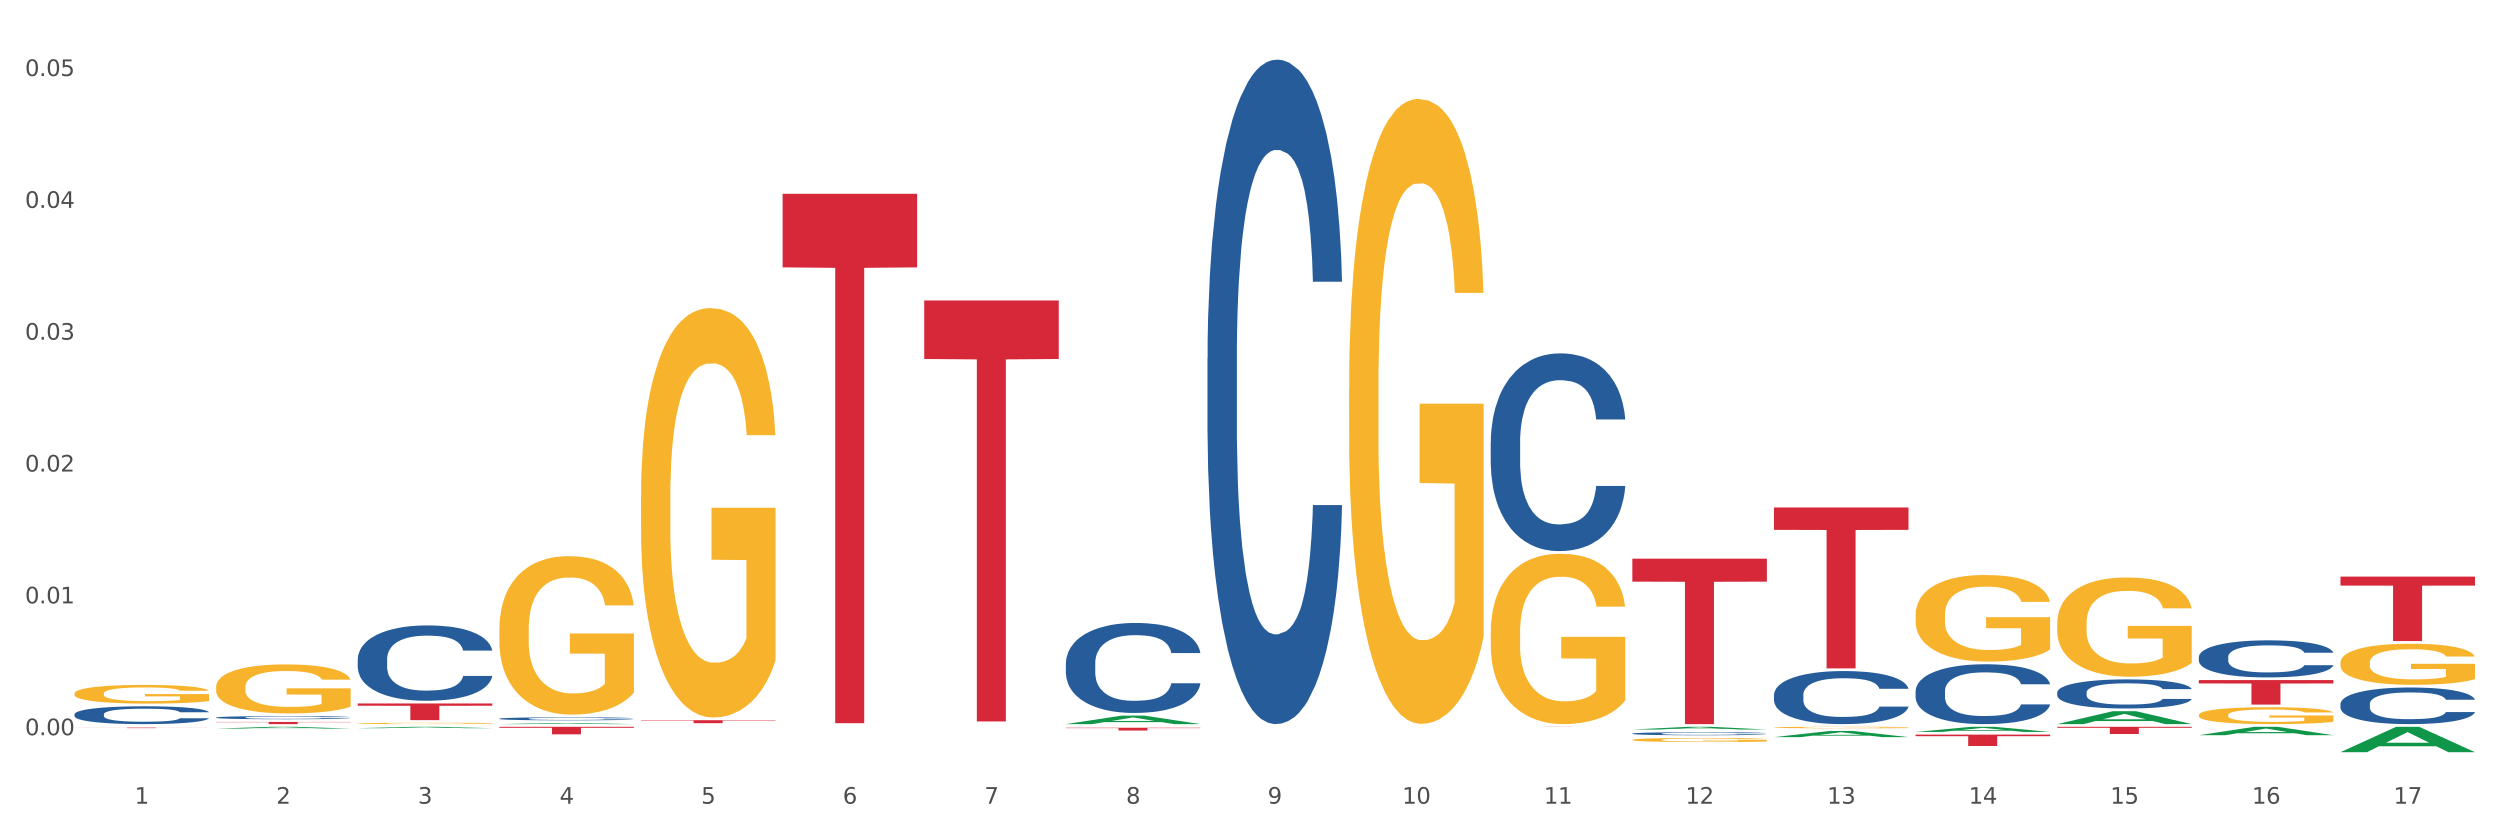 <?xml version="1.0" encoding="utf-8" standalone="no"?>
<!DOCTYPE svg PUBLIC "-//W3C//DTD SVG 1.1//EN"
  "http://www.w3.org/Graphics/SVG/1.1/DTD/svg11.dtd">
<svg xmlns:xlink="http://www.w3.org/1999/xlink" width="1080pt" height="360pt" viewBox="0 0 1080 360" xmlns="http://www.w3.org/2000/svg" version="1.1">
 <rect x="0" y="0" width="1080" height="360" fill="#333333" stroke="none"/>
 <defs>
  <style type="text/css">*{stroke-linejoin: round; stroke-linecap: butt}</style>
 </defs>
 <g id="figure_1">
  <g id="patch_1">
   <path d="M 0 360 
L 1080 360 
L 1080 0 
L 0 0 
z
" style="fill: #ffffff; stroke: #ffffff; stroke-linejoin: miter"/>
  </g>
  <g id="axes_1">
   <g id="matplotlib.axis_1">
    <g id="xtick_1">
     <g id="text_1">
      <!-- 1 -->
      <g style="fill: #4d4d4d" transform="translate(58.182 347.204) scale(0.096 -0.096)">
       <defs>
        <path id="DejaVuSans-31" d="M 794 531 
L 1825 531 
L 1825 4091 
L 703 3866 
L 703 4441 
L 1819 4666 
L 2450 4666 
L 2450 531 
L 3481 531 
L 3481 0 
L 794 0 
L 794 531 
z
" transform="scale(0.016)"/>
       </defs>
       <use xlink:href="#DejaVuSans-31"/>
      </g>
     </g>
    </g>
    <g id="xtick_2">
     <g id="text_2">
      <!-- 2 -->
      <g style="fill: #4d4d4d" transform="translate(119.364 347.204) scale(0.096 -0.096)">
       <defs>
        <path id="DejaVuSans-32" d="M 1228 531 
L 3431 531 
L 3431 0 
L 469 0 
L 469 531 
Q 828 903 1448 1529 
Q 2069 2156 2228 2338 
Q 2531 2678 2651 2914 
Q 2772 3150 2772 3378 
Q 2772 3750 2511 3984 
Q 2250 4219 1831 4219 
Q 1534 4219 1204 4116 
Q 875 4013 500 3803 
L 500 4441 
Q 881 4594 1212 4672 
Q 1544 4750 1819 4750 
Q 2544 4750 2975 4387 
Q 3406 4025 3406 3419 
Q 3406 3131 3298 2873 
Q 3191 2616 2906 2266 
Q 2828 2175 2409 1742 
Q 1991 1309 1228 531 
z
" transform="scale(0.016)"/>
       </defs>
       <use xlink:href="#DejaVuSans-32"/>
      </g>
     </g>
    </g>
    <g id="xtick_3">
     <g id="text_3">
      <!-- 3 -->
      <g style="fill: #4d4d4d" transform="translate(180.545 347.204) scale(0.096 -0.096)">
       <defs>
        <path id="DejaVuSans-33" d="M 2597 2516 
Q 3050 2419 3304 2112 
Q 3559 1806 3559 1356 
Q 3559 666 3084 287 
Q 2609 -91 1734 -91 
Q 1441 -91 1130 -33 
Q 819 25 488 141 
L 488 750 
Q 750 597 1062 519 
Q 1375 441 1716 441 
Q 2309 441 2620 675 
Q 2931 909 2931 1356 
Q 2931 1769 2642 2001 
Q 2353 2234 1838 2234 
L 1294 2234 
L 1294 2753 
L 1863 2753 
Q 2328 2753 2575 2939 
Q 2822 3125 2822 3475 
Q 2822 3834 2567 4026 
Q 2313 4219 1838 4219 
Q 1578 4219 1281 4162 
Q 984 4106 628 3988 
L 628 4550 
Q 988 4650 1302 4700 
Q 1616 4750 1894 4750 
Q 2613 4750 3031 4423 
Q 3450 4097 3450 3541 
Q 3450 3153 3228 2886 
Q 3006 2619 2597 2516 
z
" transform="scale(0.016)"/>
       </defs>
       <use xlink:href="#DejaVuSans-33"/>
      </g>
     </g>
    </g>
    <g id="xtick_4">
     <g id="text_4">
      <!-- 4 -->
      <g style="fill: #4d4d4d" transform="translate(241.726 347.204) scale(0.096 -0.096)">
       <defs>
        <path id="DejaVuSans-34" d="M 2419 4116 
L 825 1625 
L 2419 1625 
L 2419 4116 
z
M 2253 4666 
L 3047 4666 
L 3047 1625 
L 3713 1625 
L 3713 1100 
L 3047 1100 
L 3047 0 
L 2419 0 
L 2419 1100 
L 313 1100 
L 313 1709 
L 2253 4666 
z
" transform="scale(0.016)"/>
       </defs>
       <use xlink:href="#DejaVuSans-34"/>
      </g>
     </g>
    </g>
    <g id="xtick_5">
     <g id="text_5">
      <!-- 5 -->
      <g style="fill: #4d4d4d" transform="translate(302.908 347.204) scale(0.096 -0.096)">
       <defs>
        <path id="DejaVuSans-35" d="M 691 4666 
L 3169 4666 
L 3169 4134 
L 1269 4134 
L 1269 2991 
Q 1406 3038 1543 3061 
Q 1681 3084 1819 3084 
Q 2600 3084 3056 2656 
Q 3513 2228 3513 1497 
Q 3513 744 3044 326 
Q 2575 -91 1722 -91 
Q 1428 -91 1123 -41 
Q 819 9 494 109 
L 494 744 
Q 775 591 1075 516 
Q 1375 441 1709 441 
Q 2250 441 2565 725 
Q 2881 1009 2881 1497 
Q 2881 1984 2565 2268 
Q 2250 2553 1709 2553 
Q 1456 2553 1204 2497 
Q 953 2441 691 2322 
L 691 4666 
z
" transform="scale(0.016)"/>
       </defs>
       <use xlink:href="#DejaVuSans-35"/>
      </g>
     </g>
    </g>
    <g id="xtick_6">
     <g id="text_6">
      <!-- 6 -->
      <g style="fill: #4d4d4d" transform="translate(364.089 347.204) scale(0.096 -0.096)">
       <defs>
        <path id="DejaVuSans-36" d="M 2113 2584 
Q 1688 2584 1439 2293 
Q 1191 2003 1191 1497 
Q 1191 994 1439 701 
Q 1688 409 2113 409 
Q 2538 409 2786 701 
Q 3034 994 3034 1497 
Q 3034 2003 2786 2293 
Q 2538 2584 2113 2584 
z
M 3366 4563 
L 3366 3988 
Q 3128 4100 2886 4159 
Q 2644 4219 2406 4219 
Q 1781 4219 1451 3797 
Q 1122 3375 1075 2522 
Q 1259 2794 1537 2939 
Q 1816 3084 2150 3084 
Q 2853 3084 3261 2657 
Q 3669 2231 3669 1497 
Q 3669 778 3244 343 
Q 2819 -91 2113 -91 
Q 1303 -91 875 529 
Q 447 1150 447 2328 
Q 447 3434 972 4092 
Q 1497 4750 2381 4750 
Q 2619 4750 2861 4703 
Q 3103 4656 3366 4563 
z
" transform="scale(0.016)"/>
       </defs>
       <use xlink:href="#DejaVuSans-36"/>
      </g>
     </g>
    </g>
    <g id="xtick_7">
     <g id="text_7">
      <!-- 7 -->
      <g style="fill: #4d4d4d" transform="translate(425.271 347.204) scale(0.096 -0.096)">
       <defs>
        <path id="DejaVuSans-37" d="M 525 4666 
L 3525 4666 
L 3525 4397 
L 1831 0 
L 1172 0 
L 2766 4134 
L 525 4134 
L 525 4666 
z
" transform="scale(0.016)"/>
       </defs>
       <use xlink:href="#DejaVuSans-37"/>
      </g>
     </g>
    </g>
    <g id="xtick_8">
     <g id="text_8">
      <!-- 8 -->
      <g style="fill: #4d4d4d" transform="translate(486.452 347.204) scale(0.096 -0.096)">
       <defs>
        <path id="DejaVuSans-38" d="M 2034 2216 
Q 1584 2216 1326 1975 
Q 1069 1734 1069 1313 
Q 1069 891 1326 650 
Q 1584 409 2034 409 
Q 2484 409 2743 651 
Q 3003 894 3003 1313 
Q 3003 1734 2745 1975 
Q 2488 2216 2034 2216 
z
M 1403 2484 
Q 997 2584 770 2862 
Q 544 3141 544 3541 
Q 544 4100 942 4425 
Q 1341 4750 2034 4750 
Q 2731 4750 3128 4425 
Q 3525 4100 3525 3541 
Q 3525 3141 3298 2862 
Q 3072 2584 2669 2484 
Q 3125 2378 3379 2068 
Q 3634 1759 3634 1313 
Q 3634 634 3220 271 
Q 2806 -91 2034 -91 
Q 1263 -91 848 271 
Q 434 634 434 1313 
Q 434 1759 690 2068 
Q 947 2378 1403 2484 
z
M 1172 3481 
Q 1172 3119 1398 2916 
Q 1625 2713 2034 2713 
Q 2441 2713 2670 2916 
Q 2900 3119 2900 3481 
Q 2900 3844 2670 4047 
Q 2441 4250 2034 4250 
Q 1625 4250 1398 4047 
Q 1172 3844 1172 3481 
z
" transform="scale(0.016)"/>
       </defs>
       <use xlink:href="#DejaVuSans-38"/>
      </g>
     </g>
    </g>
    <g id="xtick_9">
     <g id="text_9">
      <!-- 9 -->
      <g style="fill: #4d4d4d" transform="translate(547.634 347.204) scale(0.096 -0.096)">
       <defs>
        <path id="DejaVuSans-39" d="M 703 97 
L 703 672 
Q 941 559 1184 500 
Q 1428 441 1663 441 
Q 2288 441 2617 861 
Q 2947 1281 2994 2138 
Q 2813 1869 2534 1725 
Q 2256 1581 1919 1581 
Q 1219 1581 811 2004 
Q 403 2428 403 3163 
Q 403 3881 828 4315 
Q 1253 4750 1959 4750 
Q 2769 4750 3195 4129 
Q 3622 3509 3622 2328 
Q 3622 1225 3098 567 
Q 2575 -91 1691 -91 
Q 1453 -91 1209 -44 
Q 966 3 703 97 
z
M 1959 2075 
Q 2384 2075 2632 2365 
Q 2881 2656 2881 3163 
Q 2881 3666 2632 3958 
Q 2384 4250 1959 4250 
Q 1534 4250 1286 3958 
Q 1038 3666 1038 3163 
Q 1038 2656 1286 2365 
Q 1534 2075 1959 2075 
z
" transform="scale(0.016)"/>
       </defs>
       <use xlink:href="#DejaVuSans-39"/>
      </g>
     </g>
    </g>
    <g id="xtick_10">
     <g id="text_10">
      <!-- 10 -->
      <g style="fill: #4d4d4d" transform="translate(605.761 347.204) scale(0.096 -0.096)">
       <defs>
        <path id="DejaVuSans-30" d="M 2034 4250 
Q 1547 4250 1301 3770 
Q 1056 3291 1056 2328 
Q 1056 1369 1301 889 
Q 1547 409 2034 409 
Q 2525 409 2770 889 
Q 3016 1369 3016 2328 
Q 3016 3291 2770 3770 
Q 2525 4250 2034 4250 
z
M 2034 4750 
Q 2819 4750 3233 4129 
Q 3647 3509 3647 2328 
Q 3647 1150 3233 529 
Q 2819 -91 2034 -91 
Q 1250 -91 836 529 
Q 422 1150 422 2328 
Q 422 3509 836 4129 
Q 1250 4750 2034 4750 
z
" transform="scale(0.016)"/>
       </defs>
       <use xlink:href="#DejaVuSans-31"/>
       <use xlink:href="#DejaVuSans-30" transform="translate(63.623 0)"/>
      </g>
     </g>
    </g>
    <g id="xtick_11">
     <g id="text_11">
      <!-- 11 -->
      <g style="fill: #4d4d4d" transform="translate(666.942 347.204) scale(0.096 -0.096)">
       <use xlink:href="#DejaVuSans-31"/>
       <use xlink:href="#DejaVuSans-31" transform="translate(63.623 0)"/>
      </g>
     </g>
    </g>
    <g id="xtick_12">
     <g id="text_12">
      <!-- 12 -->
      <g style="fill: #4d4d4d" transform="translate(728.124 347.204) scale(0.096 -0.096)">
       <use xlink:href="#DejaVuSans-31"/>
       <use xlink:href="#DejaVuSans-32" transform="translate(63.623 0)"/>
      </g>
     </g>
    </g>
    <g id="xtick_13">
     <g id="text_13">
      <!-- 13 -->
      <g style="fill: #4d4d4d" transform="translate(789.305 347.204) scale(0.096 -0.096)">
       <use xlink:href="#DejaVuSans-31"/>
       <use xlink:href="#DejaVuSans-33" transform="translate(63.623 0)"/>
      </g>
     </g>
    </g>
    <g id="xtick_14">
     <g id="text_14">
      <!-- 14 -->
      <g style="fill: #4d4d4d" transform="translate(850.487 347.204) scale(0.096 -0.096)">
       <use xlink:href="#DejaVuSans-31"/>
       <use xlink:href="#DejaVuSans-34" transform="translate(63.623 0)"/>
      </g>
     </g>
    </g>
    <g id="xtick_15">
     <g id="text_15">
      <!-- 15 -->
      <g style="fill: #4d4d4d" transform="translate(911.668 347.204) scale(0.096 -0.096)">
       <use xlink:href="#DejaVuSans-31"/>
       <use xlink:href="#DejaVuSans-35" transform="translate(63.623 0)"/>
      </g>
     </g>
    </g>
    <g id="xtick_16">
     <g id="text_16">
      <!-- 16 -->
      <g style="fill: #4d4d4d" transform="translate(972.849 347.204) scale(0.096 -0.096)">
       <use xlink:href="#DejaVuSans-31"/>
       <use xlink:href="#DejaVuSans-36" transform="translate(63.623 0)"/>
      </g>
     </g>
    </g>
    <g id="xtick_17">
     <g id="text_17">
      <!-- 17 -->
      <g style="fill: #4d4d4d" transform="translate(1034.031 347.204) scale(0.096 -0.096)">
       <use xlink:href="#DejaVuSans-31"/>
       <use xlink:href="#DejaVuSans-37" transform="translate(63.623 0)"/>
      </g>
     </g>
    </g>
    <g id="xtick_18"/>
    <g id="xtick_19"/>
    <g id="xtick_20"/>
    <g id="xtick_21"/>
    <g id="xtick_22"/>
    <g id="xtick_23"/>
    <g id="xtick_24"/>
    <g id="xtick_25"/>
    <g id="xtick_26"/>
    <g id="xtick_27"/>
    <g id="xtick_28"/>
    <g id="xtick_29"/>
    <g id="xtick_30"/>
    <g id="xtick_31"/>
    <g id="xtick_32"/>
    <g id="xtick_33"/>
   </g>
   <g id="matplotlib.axis_2">
    <g id="ytick_1">
     <g id="text_18">
      <!-- 0.00 -->
      <g style="fill: #4d4d4d" transform="translate(10.8 317.616) scale(0.096 -0.096)">
       <defs>
        <path id="DejaVuSans-2e" d="M 684 794 
L 1344 794 
L 1344 0 
L 684 0 
L 684 794 
z
" transform="scale(0.016)"/>
       </defs>
       <use xlink:href="#DejaVuSans-30"/>
       <use xlink:href="#DejaVuSans-2e" transform="translate(63.623 0)"/>
       <use xlink:href="#DejaVuSans-30" transform="translate(95.41 0)"/>
       <use xlink:href="#DejaVuSans-30" transform="translate(159.033 0)"/>
      </g>
     </g>
    </g>
    <g id="ytick_2">
     <g id="text_19">
      <!-- 0.01 -->
      <g style="fill: #4d4d4d" transform="translate(10.8 260.662) scale(0.096 -0.096)">
       <use xlink:href="#DejaVuSans-30"/>
       <use xlink:href="#DejaVuSans-2e" transform="translate(63.623 0)"/>
       <use xlink:href="#DejaVuSans-30" transform="translate(95.41 0)"/>
       <use xlink:href="#DejaVuSans-31" transform="translate(159.033 0)"/>
      </g>
     </g>
    </g>
    <g id="ytick_3">
     <g id="text_20">
      <!-- 0.02 -->
      <g style="fill: #4d4d4d" transform="translate(10.8 203.707) scale(0.096 -0.096)">
       <use xlink:href="#DejaVuSans-30"/>
       <use xlink:href="#DejaVuSans-2e" transform="translate(63.623 0)"/>
       <use xlink:href="#DejaVuSans-30" transform="translate(95.41 0)"/>
       <use xlink:href="#DejaVuSans-32" transform="translate(159.033 0)"/>
      </g>
     </g>
    </g>
    <g id="ytick_4">
     <g id="text_21">
      <!-- 0.03 -->
      <g style="fill: #4d4d4d" transform="translate(10.8 146.753) scale(0.096 -0.096)">
       <use xlink:href="#DejaVuSans-30"/>
       <use xlink:href="#DejaVuSans-2e" transform="translate(63.623 0)"/>
       <use xlink:href="#DejaVuSans-30" transform="translate(95.41 0)"/>
       <use xlink:href="#DejaVuSans-33" transform="translate(159.033 0)"/>
      </g>
     </g>
    </g>
    <g id="ytick_5">
     <g id="text_22">
      <!-- 0.04 -->
      <g style="fill: #4d4d4d" transform="translate(10.8 89.799) scale(0.096 -0.096)">
       <use xlink:href="#DejaVuSans-30"/>
       <use xlink:href="#DejaVuSans-2e" transform="translate(63.623 0)"/>
       <use xlink:href="#DejaVuSans-30" transform="translate(95.41 0)"/>
       <use xlink:href="#DejaVuSans-34" transform="translate(159.033 0)"/>
      </g>
     </g>
    </g>
    <g id="ytick_6">
     <g id="text_23">
      <!-- 0.05 -->
      <g style="fill: #4d4d4d" transform="translate(10.8 32.844) scale(0.096 -0.096)">
       <use xlink:href="#DejaVuSans-30"/>
       <use xlink:href="#DejaVuSans-2e" transform="translate(63.623 0)"/>
       <use xlink:href="#DejaVuSans-30" transform="translate(95.41 0)"/>
       <use xlink:href="#DejaVuSans-35" transform="translate(159.033 0)"/>
      </g>
     </g>
    </g>
    <g id="ytick_7"/>
    <g id="ytick_8"/>
    <g id="ytick_9"/>
    <g id="ytick_10"/>
    <g id="ytick_11"/>
   </g>
   <g id="PolyCollection_1">
    <path d="M 154.538 314.573 
L 154.598 314.572 
L 178.566 313.97 
L 188.512 313.969 
L 212.66 314.574 
L 201.156 314.574 
L 195.943 314.433 
L 171.196 314.433 
L 171.016 314.436 
L 165.983 314.574 
L 154.538 314.574 
L 154.538 314.573 
L 174.311 314.349 
L 192.827 314.349 
L 183.659 314.098 
L 183.539 314.097 
L 183.419 314.099 
L 174.251 314.349 
L 174.311 314.349 
L 154.538 314.573 
z
" clip-path="url(#p19bdf20c66)" style="fill: #109648"/>
    <path d="M 93.356 314.746 
L 93.416 314.746 
L 117.384 313.97 
L 127.331 313.969 
L 151.479 314.748 
L 139.974 314.748 
L 134.761 314.566 
L 110.014 314.566 
L 109.834 314.569 
L 104.801 314.748 
L 93.356 314.748 
L 93.356 314.746 
L 113.13 314.458 
L 131.645 314.458 
L 122.478 314.135 
L 122.358 314.134 
L 122.238 314.136 
L 113.07 314.458 
L 113.13 314.458 
L 93.356 314.746 
z
" clip-path="url(#p19bdf20c66)" style="fill: #109648"/>
    <path d="M 215.719 312.815 
L 215.779 312.815 
L 239.747 312.342 
L 249.694 312.342 
L 273.842 312.816 
L 262.337 312.816 
L 257.124 312.706 
L 232.377 312.706 
L 232.197 312.708 
L 227.164 312.816 
L 215.719 312.816 
L 215.719 312.815 
L 235.493 312.64 
L 254.008 312.639 
L 244.84 312.443 
L 244.72 312.442 
L 244.601 312.443 
L 235.433 312.639 
L 235.493 312.64 
L 215.719 312.815 
z
" clip-path="url(#p19bdf20c66)" style="fill: #109648"/>
    <path d="M 949.896 317.612 
L 949.956 317.608 
L 973.924 313.972 
L 983.871 313.969 
L 1008.019 317.618 
L 996.514 317.618 
L 991.301 316.769 
L 966.554 316.769 
L 966.374 316.782 
L 961.341 317.618 
L 949.896 317.618 
L 949.896 317.612 
L 969.67 316.261 
L 988.185 316.258 
L 979.017 314.747 
L 978.897 314.74 
L 978.778 314.75 
L 969.61 316.258 
L 969.67 316.261 
L 949.896 317.612 
z
" clip-path="url(#p19bdf20c66)" style="fill: #109648"/>
    <path d="M 460.445 312.809 
L 460.505 312.806 
L 484.473 309.155 
L 494.42 309.151 
L 518.567 312.816 
L 507.063 312.816 
L 501.85 311.963 
L 477.103 311.963 
L 476.923 311.977 
L 471.89 312.816 
L 460.445 312.816 
L 460.445 312.809 
L 480.218 311.454 
L 498.734 311.45 
L 489.566 309.933 
L 489.446 309.926 
L 489.326 309.936 
L 480.159 311.45 
L 480.218 311.454 
L 460.445 312.809 
z
" clip-path="url(#p19bdf20c66)" style="fill: #109648"/>
    <path d="M 705.171 315.158 
L 705.23 315.157 
L 729.198 313.97 
L 739.145 313.969 
L 763.293 315.16 
L 751.788 315.16 
L 746.575 314.883 
L 721.828 314.883 
L 721.649 314.887 
L 716.615 315.16 
L 705.171 315.16 
L 705.171 315.158 
L 724.944 314.717 
L 743.459 314.716 
L 734.292 314.223 
L 734.172 314.221 
L 734.052 314.224 
L 724.884 314.716 
L 724.944 314.717 
L 705.171 315.158 
z
" clip-path="url(#p19bdf20c66)" style="fill: #109648"/>
    <path d="M 766.352 318.433 
L 766.412 318.43 
L 790.38 315.779 
L 800.327 315.777 
L 824.474 318.438 
L 812.97 318.438 
L 807.757 317.818 
L 783.01 317.818 
L 782.83 317.828 
L 777.797 318.438 
L 766.352 318.438 
L 766.352 318.433 
L 786.126 317.449 
L 804.641 317.446 
L 795.473 316.344 
L 795.353 316.339 
L 795.233 316.347 
L 786.066 317.446 
L 786.126 317.449 
L 766.352 318.433 
z
" clip-path="url(#p19bdf20c66)" style="fill: #109648"/>
    <path d="M 827.533 316.199 
L 827.593 316.197 
L 851.561 313.971 
L 861.508 313.969 
L 885.656 316.204 
L 874.151 316.204 
L 868.938 315.683 
L 844.191 315.683 
L 844.011 315.692 
L 838.978 316.204 
L 827.533 316.204 
L 827.533 316.199 
L 847.307 315.373 
L 865.822 315.371 
L 856.654 314.445 
L 856.535 314.441 
L 856.415 314.447 
L 847.247 315.371 
L 847.307 315.373 
L 827.533 316.199 
z
" clip-path="url(#p19bdf20c66)" style="fill: #109648"/>
    <path d="M 1011.078 324.929 
L 1011.138 324.919 
L 1035.106 313.979 
L 1045.052 313.969 
L 1069.2 324.95 
L 1057.695 324.95 
L 1052.482 322.393 
L 1027.735 322.393 
L 1027.556 322.434 
L 1022.522 324.95 
L 1011.078 324.95 
L 1011.078 324.929 
L 1030.851 320.867 
L 1049.366 320.856 
L 1040.199 316.309 
L 1040.079 316.289 
L 1039.959 316.32 
L 1030.791 320.856 
L 1030.851 320.867 
L 1011.078 324.929 
z
" clip-path="url(#p19bdf20c66)" style="fill: #109648"/>
    <path d="M 888.715 312.806 
L 888.775 312.8 
L 912.743 307.23 
L 922.689 307.225 
L 946.837 312.816 
L 935.333 312.816 
L 930.12 311.514 
L 905.373 311.514 
L 905.193 311.535 
L 900.16 312.816 
L 888.715 312.816 
L 888.715 312.806 
L 908.488 310.737 
L 927.004 310.732 
L 917.836 308.417 
L 917.716 308.406 
L 917.596 308.422 
L 908.428 310.732 
L 908.488 310.737 
L 888.715 312.806 
z
" clip-path="url(#p19bdf20c66)" style="fill: #109648"/>
    <path d="M 154.538 303.887 
L 212.66 303.887 
L 212.66 304.888 
L 189.797 304.895 
L 189.797 311.093 
L 177.263 311.093 
L 177.263 304.895 
L 154.538 304.888 
L 154.538 303.893 
L 154.538 303.887 
z
" clip-path="url(#p19bdf20c66)" style="fill: #d62839"/>
    <path d="M 93.356 311.863 
L 151.479 311.863 
L 151.479 311.995 
L 128.615 311.996 
L 128.615 312.816 
L 116.082 312.816 
L 116.082 311.996 
L 93.356 311.995 
L 93.356 311.864 
L 93.356 311.863 
z
" clip-path="url(#p19bdf20c66)" style="fill: #d62839"/>
    <path d="M 276.901 311.121 
L 335.023 311.121 
L 335.023 311.301 
L 312.16 311.302 
L 312.16 312.414 
L 299.626 312.414 
L 299.626 311.302 
L 276.901 311.301 
L 276.901 311.122 
L 276.901 311.121 
z
" clip-path="url(#p19bdf20c66)" style="fill: #d62839"/>
    <path d="M 215.719 313.969 
L 273.842 313.969 
L 273.842 314.421 
L 250.978 314.424 
L 250.978 317.218 
L 238.445 317.218 
L 238.445 314.424 
L 215.719 314.421 
L 215.719 313.972 
L 215.719 313.969 
z
" clip-path="url(#p19bdf20c66)" style="fill: #d62839"/>
    <path d="M 949.896 293.797 
L 1008.019 293.797 
L 1008.019 295.267 
L 985.155 295.277 
L 985.155 304.376 
L 972.622 304.376 
L 972.622 295.277 
L 949.896 295.267 
L 949.896 293.807 
L 949.896 293.797 
z
" clip-path="url(#p19bdf20c66)" style="fill: #d62839"/>
    <path d="M 1011.078 249.102 
L 1069.2 249.102 
L 1069.2 252.972 
L 1046.337 252.998 
L 1046.337 276.944 
L 1033.803 276.944 
L 1033.803 252.998 
L 1011.078 252.972 
L 1011.078 249.129 
L 1011.078 249.102 
z
" clip-path="url(#p19bdf20c66)" style="fill: #d62839"/>
    <path d="M 338.082 83.72 
L 396.204 83.72 
L 396.204 115.5 
L 373.341 115.715 
L 373.341 312.412 
L 360.808 312.412 
L 360.808 115.715 
L 338.082 115.5 
L 338.082 83.934 
L 338.082 83.72 
z
" clip-path="url(#p19bdf20c66)" style="fill: #d62839"/>
    <path d="M 888.715 313.969 
L 946.837 313.969 
L 946.837 314.401 
L 923.974 314.404 
L 923.974 317.08 
L 911.44 317.08 
L 911.44 314.404 
L 888.715 314.401 
L 888.715 313.972 
L 888.715 313.969 
z
" clip-path="url(#p19bdf20c66)" style="fill: #d62839"/>
    <path d="M 827.533 317.357 
L 885.656 317.357 
L 885.656 318.038 
L 862.792 318.043 
L 862.792 322.263 
L 850.259 322.263 
L 850.259 318.043 
L 827.533 318.038 
L 827.533 317.361 
L 827.533 317.357 
z
" clip-path="url(#p19bdf20c66)" style="fill: #d62839"/>
    <path d="M 705.171 241.334 
L 763.293 241.334 
L 763.293 251.268 
L 740.43 251.335 
L 740.43 312.816 
L 727.896 312.816 
L 727.896 251.335 
L 705.171 251.268 
L 705.171 241.401 
L 705.171 241.334 
z
" clip-path="url(#p19bdf20c66)" style="fill: #d62839"/>
    <path d="M 643.989 313.969 
L 702.112 313.969 
L 702.112 313.976 
L 679.248 313.976 
L 679.248 314.022 
L 666.715 314.022 
L 666.715 313.976 
L 643.989 313.976 
L 643.989 313.969 
L 643.989 313.969 
z
" clip-path="url(#p19bdf20c66)" style="fill: #d62839"/>
    <path d="M 460.445 314.388 
L 518.567 314.388 
L 518.567 314.555 
L 495.704 314.556 
L 495.704 315.591 
L 483.17 315.591 
L 483.17 314.556 
L 460.445 314.555 
L 460.445 314.389 
L 460.445 314.388 
z
" clip-path="url(#p19bdf20c66)" style="fill: #d62839"/>
    <path d="M 399.263 129.813 
L 457.386 129.813 
L 457.386 155.086 
L 434.523 155.257 
L 434.523 311.681 
L 421.989 311.681 
L 421.989 155.257 
L 399.263 155.086 
L 399.263 129.983 
L 399.263 129.813 
z
" clip-path="url(#p19bdf20c66)" style="fill: #d62839"/>
    <path d="M 766.352 219.228 
L 824.474 219.228 
L 824.474 228.888 
L 801.611 228.953 
L 801.611 288.744 
L 789.078 288.744 
L 789.078 228.953 
L 766.352 228.888 
L 766.352 219.293 
L 766.352 219.228 
z
" clip-path="url(#p19bdf20c66)" style="fill: #d62839"/>
    <path d="M 32.175 314.312 
L 90.297 314.312 
L 90.297 314.346 
L 67.434 314.346 
L 67.434 314.558 
L 54.901 314.558 
L 54.901 314.346 
L 32.175 314.346 
L 32.175 314.312 
L 32.175 314.312 
z
" clip-path="url(#p19bdf20c66)" style="fill: #d62839"/>
    <path d="M 643.989 191.036 
L 644.058 190.958 
L 644.058 188.774 
L 644.264 185.809 
L 645.02 180.348 
L 645.982 176.214 
L 647.63 171.377 
L 648.524 169.348 
L 649.691 167.086 
L 652.096 163.42 
L 654.844 160.299 
L 656.768 158.583 
L 658.211 157.491 
L 661.44 155.54 
L 663.295 154.682 
L 665.218 153.98 
L 666.867 153.512 
L 669.615 152.966 
L 671.814 152.732 
L 674.356 152.654 
L 676.485 152.732 
L 679.302 153.044 
L 683.424 153.98 
L 685.005 154.526 
L 687.134 155.462 
L 689.333 156.71 
L 691.119 157.959 
L 693.18 159.753 
L 695.31 162.093 
L 697.371 165.058 
L 698.814 167.788 
L 699.982 170.675 
L 701.012 174.185 
L 701.768 178.008 
L 702.112 181.206 
L 689.539 181.206 
L 689.195 178.32 
L 688.508 175.199 
L 687.821 173.093 
L 687.066 171.377 
L 685.898 169.426 
L 684.867 168.178 
L 683.15 166.696 
L 681.569 165.76 
L 680.264 165.214 
L 678.684 164.746 
L 675.318 164.278 
L 672.913 164.278 
L 671.401 164.434 
L 669.547 164.824 
L 667.966 165.37 
L 666.111 166.306 
L 664.669 167.32 
L 663.226 168.646 
L 662.401 169.583 
L 661.165 171.299 
L 660.34 172.703 
L 659.241 175.121 
L 658.623 176.838 
L 657.524 181.284 
L 657.043 184.561 
L 656.837 186.823 
L 656.699 189.32 
L 656.699 201.49 
L 657.111 206.95 
L 657.455 209.291 
L 658.004 211.943 
L 659.035 215.376 
L 660.546 218.73 
L 662.127 221.149 
L 663.432 222.631 
L 664.669 223.723 
L 665.905 224.581 
L 667.417 225.361 
L 668.653 225.829 
L 670.508 226.297 
L 672.707 226.531 
L 674.424 226.531 
L 677.928 226.141 
L 679.508 225.751 
L 681.02 225.205 
L 682.669 224.347 
L 683.974 223.411 
L 684.73 222.709 
L 685.966 221.227 
L 686.928 219.666 
L 687.753 217.872 
L 688.302 216.312 
L 688.921 213.971 
L 689.402 211.319 
L 689.539 209.915 
L 702.112 209.915 
L 701.837 212.723 
L 701.356 215.454 
L 700.394 219.12 
L 699.638 221.227 
L 698.47 223.801 
L 697.234 225.985 
L 695.516 228.404 
L 693.936 230.198 
L 692.287 231.758 
L 690.501 233.162 
L 687.272 235.113 
L 686.104 235.659 
L 683.631 236.595 
L 681.707 237.141 
L 678.89 237.687 
L 676.005 237.999 
L 672.982 238.077 
L 670.302 237.921 
L 667.348 237.453 
L 665.493 236.985 
L 663.432 236.283 
L 661.027 235.191 
L 658.76 233.865 
L 656.63 232.304 
L 654.638 230.51 
L 652.783 228.482 
L 650.378 225.127 
L 648.592 221.851 
L 647.287 218.808 
L 646.394 216.234 
L 645.501 212.957 
L 645.02 210.695 
L 644.264 205.234 
L 643.989 200.163 
L 643.989 191.036 
z
" clip-path="url(#p19bdf20c66)" style="fill: #255c99"/>
    <path d="M 460.445 286.588 
L 460.514 286.552 
L 460.514 285.558 
L 460.72 284.209 
L 461.475 281.723 
L 462.437 279.841 
L 464.086 277.64 
L 464.979 276.716 
L 466.147 275.687 
L 468.552 274.018 
L 471.3 272.598 
L 473.224 271.816 
L 474.666 271.319 
L 477.895 270.432 
L 479.75 270.041 
L 481.674 269.721 
L 483.323 269.508 
L 486.071 269.26 
L 488.269 269.153 
L 490.811 269.118 
L 492.941 269.153 
L 495.758 269.295 
L 499.88 269.721 
L 501.46 269.97 
L 503.59 270.396 
L 505.789 270.964 
L 507.575 271.532 
L 509.636 272.349 
L 511.766 273.414 
L 513.827 274.764 
L 515.27 276.006 
L 516.437 277.32 
L 517.468 278.918 
L 518.224 280.658 
L 518.567 282.114 
L 505.995 282.114 
L 505.651 280.8 
L 504.964 279.379 
L 504.277 278.421 
L 503.521 277.64 
L 502.353 276.752 
L 501.323 276.184 
L 499.605 275.509 
L 498.025 275.083 
L 496.72 274.835 
L 495.14 274.621 
L 491.773 274.408 
L 489.369 274.408 
L 487.857 274.479 
L 486.002 274.657 
L 484.422 274.906 
L 482.567 275.332 
L 481.124 275.793 
L 479.682 276.397 
L 478.857 276.823 
L 477.621 277.604 
L 476.796 278.243 
L 475.697 279.344 
L 475.079 280.125 
L 473.979 282.149 
L 473.498 283.64 
L 473.292 284.67 
L 473.155 285.806 
L 473.155 291.346 
L 473.567 293.831 
L 473.911 294.896 
L 474.46 296.104 
L 475.491 297.666 
L 477.002 299.193 
L 478.582 300.293 
L 479.888 300.968 
L 481.124 301.465 
L 482.361 301.856 
L 483.872 302.211 
L 485.109 302.424 
L 486.964 302.637 
L 489.163 302.743 
L 490.88 302.743 
L 494.384 302.566 
L 495.964 302.388 
L 497.476 302.14 
L 499.124 301.749 
L 500.43 301.323 
L 501.186 301.004 
L 502.422 300.329 
L 503.384 299.619 
L 504.208 298.802 
L 504.758 298.092 
L 505.376 297.027 
L 505.857 295.82 
L 505.995 295.18 
L 518.567 295.18 
L 518.292 296.459 
L 517.812 297.701 
L 516.85 299.37 
L 516.094 300.329 
L 514.926 301.501 
L 513.689 302.495 
L 511.972 303.596 
L 510.392 304.412 
L 508.743 305.122 
L 506.957 305.762 
L 503.728 306.649 
L 502.56 306.898 
L 500.086 307.324 
L 498.163 307.573 
L 495.346 307.821 
L 492.46 307.963 
L 489.437 307.999 
L 486.758 307.928 
L 483.804 307.715 
L 481.949 307.502 
L 479.888 307.182 
L 477.483 306.685 
L 475.216 306.081 
L 473.086 305.371 
L 471.094 304.554 
L 469.239 303.631 
L 466.834 302.104 
L 465.048 300.613 
L 463.743 299.228 
L 462.849 298.056 
L 461.956 296.565 
L 461.475 295.535 
L 460.72 293.05 
L 460.445 290.742 
L 460.445 286.588 
z
" clip-path="url(#p19bdf20c66)" style="fill: #255c99"/>
    <path d="M 521.626 154.738 
L 521.695 154.476 
L 521.695 147.136 
L 521.901 137.174 
L 522.657 118.824 
L 523.619 104.929 
L 525.268 88.676 
L 526.161 81.86 
L 527.329 74.258 
L 529.733 61.937 
L 532.481 51.45 
L 534.405 45.683 
L 535.848 42.013 
L 539.077 35.459 
L 540.932 32.575 
L 542.855 30.216 
L 544.504 28.643 
L 547.252 26.808 
L 549.451 26.022 
L 551.993 25.759 
L 554.123 26.022 
L 556.939 27.07 
L 561.062 30.216 
L 562.642 32.051 
L 564.772 35.197 
L 566.97 39.391 
L 568.756 43.586 
L 570.817 49.615 
L 572.947 57.48 
L 575.008 67.442 
L 576.451 76.617 
L 577.619 86.317 
L 578.649 98.114 
L 579.405 110.959 
L 579.749 121.707 
L 567.176 121.707 
L 566.833 112.008 
L 566.146 101.521 
L 565.459 94.443 
L 564.703 88.676 
L 563.535 82.122 
L 562.504 77.928 
L 560.787 72.947 
L 559.207 69.801 
L 557.901 67.966 
L 556.321 66.393 
L 552.955 64.82 
L 550.55 64.82 
L 549.039 65.344 
L 547.184 66.655 
L 545.604 68.49 
L 543.749 71.636 
L 542.306 75.044 
L 540.863 79.501 
L 540.039 82.647 
L 538.802 88.414 
L 537.978 93.133 
L 536.878 101.259 
L 536.26 107.027 
L 535.161 121.969 
L 534.68 132.98 
L 534.474 140.582 
L 534.336 148.971 
L 534.336 189.867 
L 534.749 208.217 
L 535.092 216.082 
L 535.642 224.995 
L 536.672 236.53 
L 538.184 247.802 
L 539.764 255.929 
L 541.069 260.91 
L 542.306 264.58 
L 543.542 267.464 
L 545.054 270.085 
L 546.291 271.658 
L 548.146 273.231 
L 550.344 274.018 
L 552.062 274.018 
L 555.565 272.707 
L 557.146 271.396 
L 558.657 269.561 
L 560.306 266.677 
L 561.611 263.532 
L 562.367 261.172 
L 563.604 256.191 
L 564.565 250.948 
L 565.39 244.919 
L 565.939 239.676 
L 566.558 231.811 
L 567.039 222.898 
L 567.176 218.179 
L 579.749 218.179 
L 579.474 227.617 
L 578.993 236.792 
L 578.031 249.113 
L 577.275 256.191 
L 576.107 264.842 
L 574.871 272.183 
L 573.153 280.309 
L 571.573 286.339 
L 569.924 291.582 
L 568.138 296.301 
L 564.909 302.854 
L 563.741 304.689 
L 561.268 307.835 
L 559.344 309.67 
L 556.527 311.505 
L 553.642 312.554 
L 550.619 312.816 
L 547.939 312.292 
L 544.985 310.719 
L 543.13 309.146 
L 541.069 306.787 
L 538.665 303.117 
L 536.397 298.66 
L 534.268 293.417 
L 532.275 287.387 
L 530.42 280.571 
L 528.016 269.299 
L 526.229 258.289 
L 524.924 248.065 
L 524.031 239.414 
L 523.138 228.403 
L 522.657 220.801 
L 521.901 202.45 
L 521.626 185.41 
L 521.626 154.738 
z
" clip-path="url(#p19bdf20c66)" style="fill: #255c99"/>
    <path d="M 215.719 310.466 
L 215.788 310.465 
L 215.788 310.431 
L 215.994 310.386 
L 216.75 310.302 
L 217.712 310.238 
L 219.36 310.164 
L 220.254 310.133 
L 221.422 310.098 
L 223.826 310.042 
L 226.574 309.994 
L 228.498 309.967 
L 229.941 309.951 
L 233.17 309.921 
L 235.025 309.907 
L 236.948 309.897 
L 238.597 309.889 
L 241.345 309.881 
L 243.544 309.877 
L 246.086 309.876 
L 248.216 309.877 
L 251.032 309.882 
L 255.155 309.897 
L 256.735 309.905 
L 258.864 309.919 
L 261.063 309.939 
L 262.849 309.958 
L 264.91 309.985 
L 267.04 310.021 
L 269.101 310.067 
L 270.544 310.109 
L 271.712 310.153 
L 272.742 310.207 
L 273.498 310.266 
L 273.842 310.315 
L 261.269 310.315 
L 260.926 310.271 
L 260.238 310.223 
L 259.551 310.19 
L 258.796 310.164 
L 257.628 310.134 
L 256.597 310.115 
L 254.88 310.092 
L 253.3 310.078 
L 251.994 310.069 
L 250.414 310.062 
L 247.048 310.055 
L 244.643 310.055 
L 243.132 310.057 
L 241.277 310.063 
L 239.696 310.072 
L 237.841 310.086 
L 236.399 310.102 
L 234.956 310.122 
L 234.132 310.136 
L 232.895 310.163 
L 232.07 310.184 
L 230.971 310.222 
L 230.353 310.248 
L 229.254 310.316 
L 228.773 310.367 
L 228.567 310.401 
L 228.429 310.44 
L 228.429 310.627 
L 228.841 310.711 
L 229.185 310.747 
L 229.735 310.787 
L 230.765 310.84 
L 232.277 310.892 
L 233.857 310.929 
L 235.162 310.952 
L 236.399 310.968 
L 237.635 310.982 
L 239.147 310.994 
L 240.383 311.001 
L 242.238 311.008 
L 244.437 311.012 
L 246.154 311.012 
L 249.658 311.006 
L 251.238 311 
L 252.75 310.991 
L 254.399 310.978 
L 255.704 310.964 
L 256.46 310.953 
L 257.696 310.93 
L 258.658 310.906 
L 259.483 310.878 
L 260.032 310.854 
L 260.651 310.819 
L 261.132 310.778 
L 261.269 310.756 
L 273.842 310.756 
L 273.567 310.799 
L 273.086 310.841 
L 272.124 310.898 
L 271.368 310.93 
L 270.2 310.97 
L 268.964 311.003 
L 267.246 311.04 
L 265.666 311.068 
L 264.017 311.092 
L 262.231 311.113 
L 259.002 311.143 
L 257.834 311.152 
L 255.361 311.166 
L 253.437 311.175 
L 250.62 311.183 
L 247.735 311.188 
L 244.712 311.189 
L 242.032 311.187 
L 239.078 311.179 
L 237.223 311.172 
L 235.162 311.161 
L 232.757 311.145 
L 230.49 311.124 
L 228.361 311.1 
L 226.368 311.073 
L 224.513 311.041 
L 222.109 310.99 
L 220.322 310.94 
L 219.017 310.893 
L 218.124 310.853 
L 217.231 310.803 
L 216.75 310.768 
L 215.994 310.684 
L 215.719 310.606 
L 215.719 310.466 
z
" clip-path="url(#p19bdf20c66)" style="fill: #255c99"/>
    <path d="M 154.538 284.809 
L 154.607 284.78 
L 154.607 283.947 
L 154.813 282.818 
L 155.568 280.737 
L 156.53 279.161 
L 158.179 277.318 
L 159.072 276.546 
L 160.24 275.684 
L 162.645 274.287 
L 165.393 273.097 
L 167.317 272.444 
L 168.759 272.027 
L 171.988 271.284 
L 173.843 270.957 
L 175.767 270.69 
L 177.416 270.511 
L 180.164 270.303 
L 182.362 270.214 
L 184.904 270.184 
L 187.034 270.214 
L 189.851 270.333 
L 193.973 270.69 
L 195.553 270.898 
L 197.683 271.255 
L 199.882 271.73 
L 201.668 272.206 
L 203.729 272.889 
L 205.859 273.781 
L 207.92 274.911 
L 209.362 275.951 
L 210.53 277.051 
L 211.561 278.389 
L 212.317 279.845 
L 212.66 281.064 
L 200.088 281.064 
L 199.744 279.964 
L 199.057 278.775 
L 198.37 277.972 
L 197.614 277.318 
L 196.446 276.575 
L 195.416 276.1 
L 193.698 275.535 
L 192.118 275.178 
L 190.813 274.97 
L 189.233 274.792 
L 185.866 274.613 
L 183.462 274.613 
L 181.95 274.673 
L 180.095 274.822 
L 178.515 275.03 
L 176.66 275.386 
L 175.217 275.773 
L 173.775 276.278 
L 172.95 276.635 
L 171.713 277.289 
L 170.889 277.824 
L 169.79 278.745 
L 169.171 279.399 
L 168.072 281.094 
L 167.591 282.342 
L 167.385 283.204 
L 167.248 284.155 
L 167.248 288.793 
L 167.66 290.873 
L 168.004 291.765 
L 168.553 292.776 
L 169.584 294.084 
L 171.095 295.362 
L 172.675 296.283 
L 173.981 296.848 
L 175.217 297.264 
L 176.454 297.591 
L 177.965 297.888 
L 179.202 298.067 
L 181.057 298.245 
L 183.255 298.334 
L 184.973 298.334 
L 188.477 298.186 
L 190.057 298.037 
L 191.568 297.829 
L 193.217 297.502 
L 194.523 297.145 
L 195.278 296.878 
L 196.515 296.313 
L 197.477 295.719 
L 198.301 295.035 
L 198.851 294.44 
L 199.469 293.549 
L 199.95 292.538 
L 200.088 292.003 
L 212.66 292.003 
L 212.385 293.073 
L 211.904 294.113 
L 210.943 295.51 
L 210.187 296.313 
L 209.019 297.294 
L 207.782 298.126 
L 206.065 299.048 
L 204.485 299.731 
L 202.836 300.326 
L 201.049 300.861 
L 197.82 301.604 
L 196.652 301.812 
L 194.179 302.169 
L 192.256 302.377 
L 189.439 302.585 
L 186.553 302.704 
L 183.53 302.734 
L 180.851 302.674 
L 177.897 302.496 
L 176.042 302.318 
L 173.981 302.05 
L 171.576 301.634 
L 169.309 301.129 
L 167.179 300.534 
L 165.187 299.85 
L 163.332 299.077 
L 160.927 297.799 
L 159.141 296.551 
L 157.836 295.392 
L 156.942 294.411 
L 156.049 293.162 
L 155.568 292.3 
L 154.813 290.219 
L 154.538 288.287 
L 154.538 284.809 
z
" clip-path="url(#p19bdf20c66)" style="fill: #255c99"/>
    <path d="M 93.356 309.968 
L 93.425 309.967 
L 93.425 309.932 
L 93.631 309.886 
L 94.387 309.799 
L 95.349 309.734 
L 96.998 309.658 
L 97.891 309.626 
L 99.059 309.59 
L 101.463 309.532 
L 104.211 309.483 
L 106.135 309.456 
L 107.578 309.439 
L 110.807 309.408 
L 112.662 309.395 
L 114.585 309.383 
L 116.234 309.376 
L 118.982 309.367 
L 121.181 309.364 
L 123.723 309.363 
L 125.853 309.364 
L 128.67 309.369 
L 132.792 309.383 
L 134.372 309.392 
L 136.502 309.407 
L 138.7 309.427 
L 140.486 309.446 
L 142.547 309.475 
L 144.677 309.511 
L 146.738 309.558 
L 148.181 309.601 
L 149.349 309.647 
L 150.38 309.702 
L 151.135 309.762 
L 151.479 309.813 
L 138.906 309.813 
L 138.563 309.767 
L 137.876 309.718 
L 137.189 309.685 
L 136.433 309.658 
L 135.265 309.627 
L 134.234 309.607 
L 132.517 309.584 
L 130.937 309.569 
L 129.631 309.561 
L 128.051 309.553 
L 124.685 309.546 
L 122.28 309.546 
L 120.769 309.548 
L 118.914 309.554 
L 117.334 309.563 
L 115.479 309.578 
L 114.036 309.594 
L 112.593 309.615 
L 111.769 309.63 
L 110.532 309.657 
L 109.708 309.679 
L 108.608 309.717 
L 107.99 309.744 
L 106.891 309.814 
L 106.41 309.866 
L 106.204 309.902 
L 106.066 309.941 
L 106.066 310.133 
L 106.479 310.219 
L 106.822 310.256 
L 107.372 310.298 
L 108.402 310.352 
L 109.914 310.405 
L 111.494 310.443 
L 112.799 310.466 
L 114.036 310.484 
L 115.273 310.497 
L 116.784 310.509 
L 118.021 310.517 
L 119.876 310.524 
L 122.074 310.528 
L 123.792 310.528 
L 127.295 310.522 
L 128.876 310.516 
L 130.387 310.507 
L 132.036 310.493 
L 133.341 310.479 
L 134.097 310.468 
L 135.334 310.444 
L 136.296 310.42 
L 137.12 310.391 
L 137.67 310.367 
L 138.288 310.33 
L 138.769 310.288 
L 138.906 310.266 
L 151.479 310.266 
L 151.204 310.31 
L 150.723 310.353 
L 149.761 310.411 
L 149.005 310.444 
L 147.838 310.485 
L 146.601 310.519 
L 144.883 310.557 
L 143.303 310.586 
L 141.654 310.61 
L 139.868 310.633 
L 136.639 310.663 
L 135.471 310.672 
L 132.998 310.687 
L 131.074 310.695 
L 128.257 310.704 
L 125.372 310.709 
L 122.349 310.71 
L 119.669 310.708 
L 116.715 310.7 
L 114.86 310.693 
L 112.799 310.682 
L 110.395 310.665 
L 108.127 310.644 
L 105.998 310.619 
L 104.005 310.591 
L 102.15 310.559 
L 99.746 310.506 
L 97.959 310.454 
L 96.654 310.406 
L 95.761 310.366 
L 94.868 310.314 
L 94.387 310.278 
L 93.631 310.192 
L 93.356 310.112 
L 93.356 309.968 
z
" clip-path="url(#p19bdf20c66)" style="fill: #255c99"/>
    <path d="M 32.175 308.576 
L 32.244 308.568 
L 32.244 308.372 
L 32.45 308.104 
L 33.206 307.612 
L 34.167 307.239 
L 35.816 306.803 
L 36.709 306.62 
L 37.877 306.417 
L 40.282 306.086 
L 43.03 305.805 
L 44.954 305.65 
L 46.396 305.551 
L 49.625 305.376 
L 51.48 305.298 
L 53.404 305.235 
L 55.053 305.193 
L 57.801 305.144 
L 60 305.123 
L 62.542 305.115 
L 64.671 305.123 
L 67.488 305.151 
L 71.61 305.235 
L 73.19 305.284 
L 75.32 305.369 
L 77.519 305.481 
L 79.305 305.594 
L 81.366 305.755 
L 83.496 305.966 
L 85.557 306.234 
L 87 306.48 
L 88.168 306.74 
L 89.198 307.056 
L 89.954 307.401 
L 90.297 307.689 
L 77.725 307.689 
L 77.381 307.429 
L 76.694 307.148 
L 76.007 306.958 
L 75.251 306.803 
L 74.084 306.627 
L 73.053 306.515 
L 71.335 306.381 
L 69.755 306.297 
L 68.45 306.248 
L 66.87 306.206 
L 63.503 306.163 
L 61.099 306.163 
L 59.587 306.177 
L 57.732 306.213 
L 56.152 306.262 
L 54.297 306.346 
L 52.854 306.438 
L 51.412 306.557 
L 50.587 306.642 
L 49.351 306.796 
L 48.526 306.923 
L 47.427 307.141 
L 46.809 307.296 
L 45.709 307.696 
L 45.228 307.992 
L 45.022 308.196 
L 44.885 308.421 
L 44.885 309.518 
L 45.297 310.01 
L 45.641 310.221 
L 46.19 310.46 
L 47.221 310.77 
L 48.732 311.072 
L 50.312 311.29 
L 51.618 311.424 
L 52.854 311.522 
L 54.091 311.6 
L 55.603 311.67 
L 56.839 311.712 
L 58.694 311.754 
L 60.893 311.775 
L 62.61 311.775 
L 66.114 311.74 
L 67.694 311.705 
L 69.206 311.656 
L 70.855 311.578 
L 72.16 311.494 
L 72.916 311.431 
L 74.152 311.297 
L 75.114 311.157 
L 75.939 310.995 
L 76.488 310.854 
L 77.106 310.643 
L 77.587 310.404 
L 77.725 310.277 
L 90.297 310.277 
L 90.023 310.531 
L 89.542 310.777 
L 88.58 311.107 
L 87.824 311.297 
L 86.656 311.529 
L 85.419 311.726 
L 83.702 311.944 
L 82.122 312.106 
L 80.473 312.247 
L 78.687 312.373 
L 75.458 312.549 
L 74.29 312.598 
L 71.816 312.683 
L 69.893 312.732 
L 67.076 312.781 
L 64.19 312.809 
L 61.167 312.816 
L 58.488 312.802 
L 55.534 312.76 
L 53.679 312.718 
L 51.618 312.654 
L 49.213 312.556 
L 46.946 312.436 
L 44.816 312.296 
L 42.824 312.134 
L 40.969 311.951 
L 38.564 311.649 
L 36.778 311.353 
L 35.473 311.079 
L 34.58 310.847 
L 33.686 310.552 
L 33.206 310.348 
L 32.45 309.855 
L 32.175 309.398 
L 32.175 308.576 
z
" clip-path="url(#p19bdf20c66)" style="fill: #255c99"/>
    <path d="M 766.352 300.195 
L 766.421 300.174 
L 766.421 299.588 
L 766.627 298.793 
L 767.383 297.328 
L 768.344 296.218 
L 769.993 294.921 
L 770.886 294.376 
L 772.054 293.769 
L 774.459 292.786 
L 777.207 291.949 
L 779.131 291.488 
L 780.573 291.195 
L 783.802 290.672 
L 785.657 290.442 
L 787.581 290.253 
L 789.23 290.128 
L 791.978 289.981 
L 794.177 289.918 
L 796.719 289.897 
L 798.848 289.918 
L 801.665 290.002 
L 805.787 290.253 
L 807.367 290.4 
L 809.497 290.651 
L 811.696 290.986 
L 813.482 291.321 
L 815.543 291.802 
L 817.673 292.43 
L 819.734 293.225 
L 821.177 293.958 
L 822.345 294.732 
L 823.375 295.674 
L 824.131 296.7 
L 824.474 297.558 
L 811.902 297.558 
L 811.558 296.783 
L 810.871 295.946 
L 810.184 295.381 
L 809.428 294.921 
L 808.261 294.397 
L 807.23 294.062 
L 805.512 293.665 
L 803.932 293.414 
L 802.627 293.267 
L 801.047 293.142 
L 797.68 293.016 
L 795.276 293.016 
L 793.764 293.058 
L 791.909 293.162 
L 790.329 293.309 
L 788.474 293.56 
L 787.031 293.832 
L 785.589 294.188 
L 784.764 294.439 
L 783.528 294.9 
L 782.703 295.276 
L 781.604 295.925 
L 780.986 296.386 
L 779.886 297.579 
L 779.405 298.458 
L 779.199 299.065 
L 779.062 299.735 
L 779.062 303 
L 779.474 304.465 
L 779.818 305.093 
L 780.367 305.804 
L 781.398 306.725 
L 782.909 307.625 
L 784.489 308.274 
L 785.795 308.672 
L 787.031 308.965 
L 788.268 309.195 
L 789.78 309.405 
L 791.016 309.53 
L 792.871 309.656 
L 795.07 309.718 
L 796.787 309.718 
L 800.291 309.614 
L 801.871 309.509 
L 803.383 309.363 
L 805.032 309.132 
L 806.337 308.881 
L 807.093 308.693 
L 808.329 308.295 
L 809.291 307.877 
L 810.116 307.395 
L 810.665 306.977 
L 811.283 306.349 
L 811.764 305.637 
L 811.902 305.26 
L 824.474 305.26 
L 824.2 306.014 
L 823.719 306.746 
L 822.757 307.73 
L 822.001 308.295 
L 820.833 308.986 
L 819.596 309.572 
L 817.879 310.221 
L 816.299 310.702 
L 814.65 311.121 
L 812.864 311.498 
L 809.635 312.021 
L 808.467 312.167 
L 805.993 312.419 
L 804.07 312.565 
L 801.253 312.712 
L 798.367 312.795 
L 795.344 312.816 
L 792.665 312.774 
L 789.711 312.649 
L 787.856 312.523 
L 785.795 312.335 
L 783.39 312.042 
L 781.123 311.686 
L 778.993 311.267 
L 777.001 310.786 
L 775.146 310.242 
L 772.741 309.342 
L 770.955 308.463 
L 769.65 307.646 
L 768.757 306.956 
L 767.863 306.077 
L 767.383 305.47 
L 766.627 304.004 
L 766.352 302.644 
L 766.352 300.195 
z
" clip-path="url(#p19bdf20c66)" style="fill: #255c99"/>
    <path d="M 827.533 298.577 
L 827.602 298.554 
L 827.602 297.893 
L 827.808 296.995 
L 828.564 295.342 
L 829.526 294.091 
L 831.175 292.627 
L 832.068 292.013 
L 833.236 291.328 
L 835.64 290.218 
L 838.388 289.274 
L 840.312 288.754 
L 841.755 288.424 
L 844.984 287.833 
L 846.839 287.574 
L 848.762 287.361 
L 850.411 287.219 
L 853.159 287.054 
L 855.358 286.983 
L 857.9 286.96 
L 860.03 286.983 
L 862.847 287.078 
L 866.969 287.361 
L 868.549 287.526 
L 870.679 287.81 
L 872.877 288.187 
L 874.663 288.565 
L 876.724 289.108 
L 878.854 289.817 
L 880.915 290.714 
L 882.358 291.541 
L 883.526 292.414 
L 884.557 293.477 
L 885.312 294.634 
L 885.656 295.602 
L 873.083 295.602 
L 872.74 294.728 
L 872.053 293.784 
L 871.366 293.146 
L 870.61 292.627 
L 869.442 292.036 
L 868.411 291.659 
L 866.694 291.21 
L 865.114 290.927 
L 863.808 290.761 
L 862.228 290.62 
L 858.862 290.478 
L 856.457 290.478 
L 854.946 290.525 
L 853.091 290.643 
L 851.511 290.809 
L 849.656 291.092 
L 848.213 291.399 
L 846.77 291.8 
L 845.946 292.084 
L 844.709 292.603 
L 843.885 293.028 
L 842.785 293.76 
L 842.167 294.28 
L 841.068 295.626 
L 840.587 296.617 
L 840.381 297.302 
L 840.243 298.058 
L 840.243 301.742 
L 840.656 303.394 
L 840.999 304.103 
L 841.549 304.906 
L 842.579 305.945 
L 844.091 306.96 
L 845.671 307.692 
L 846.976 308.141 
L 848.213 308.471 
L 849.45 308.731 
L 850.961 308.967 
L 852.198 309.109 
L 854.053 309.251 
L 856.251 309.321 
L 857.969 309.321 
L 861.472 309.203 
L 863.053 309.085 
L 864.564 308.92 
L 866.213 308.66 
L 867.518 308.377 
L 868.274 308.164 
L 869.511 307.716 
L 870.472 307.243 
L 871.297 306.7 
L 871.847 306.228 
L 872.465 305.52 
L 872.946 304.717 
L 873.083 304.292 
L 885.656 304.292 
L 885.381 305.142 
L 884.9 305.968 
L 883.938 307.078 
L 883.182 307.716 
L 882.015 308.495 
L 880.778 309.156 
L 879.06 309.888 
L 877.48 310.431 
L 875.831 310.904 
L 874.045 311.329 
L 870.816 311.919 
L 869.648 312.084 
L 867.175 312.368 
L 865.251 312.533 
L 862.434 312.698 
L 859.549 312.793 
L 856.526 312.816 
L 853.846 312.769 
L 850.892 312.627 
L 849.037 312.486 
L 846.976 312.273 
L 844.572 311.943 
L 842.304 311.541 
L 840.175 311.069 
L 838.182 310.526 
L 836.327 309.912 
L 833.923 308.896 
L 832.136 307.905 
L 830.831 306.984 
L 829.938 306.204 
L 829.045 305.213 
L 828.564 304.528 
L 827.808 302.875 
L 827.533 301.34 
L 827.533 298.577 
z
" clip-path="url(#p19bdf20c66)" style="fill: #255c99"/>
    <path d="M 888.715 299.15 
L 888.784 299.139 
L 888.784 298.818 
L 888.99 298.381 
L 889.745 297.578 
L 890.707 296.969 
L 892.356 296.258 
L 893.249 295.959 
L 894.417 295.626 
L 896.822 295.087 
L 899.57 294.628 
L 901.493 294.375 
L 902.936 294.215 
L 906.165 293.928 
L 908.02 293.801 
L 909.944 293.698 
L 911.593 293.629 
L 914.341 293.549 
L 916.539 293.514 
L 919.081 293.503 
L 921.211 293.514 
L 924.028 293.56 
L 928.15 293.698 
L 929.73 293.778 
L 931.86 293.916 
L 934.058 294.1 
L 935.845 294.283 
L 937.906 294.547 
L 940.036 294.892 
L 942.097 295.328 
L 943.539 295.73 
L 944.707 296.154 
L 945.738 296.671 
L 946.494 297.233 
L 946.837 297.704 
L 934.265 297.704 
L 933.921 297.279 
L 933.234 296.82 
L 932.547 296.51 
L 931.791 296.258 
L 930.623 295.971 
L 929.593 295.787 
L 927.875 295.569 
L 926.295 295.431 
L 924.99 295.351 
L 923.41 295.282 
L 920.043 295.213 
L 917.639 295.213 
L 916.127 295.236 
L 914.272 295.294 
L 912.692 295.374 
L 910.837 295.512 
L 909.394 295.661 
L 907.952 295.856 
L 907.127 295.994 
L 905.89 296.246 
L 905.066 296.453 
L 903.967 296.809 
L 903.348 297.061 
L 902.249 297.716 
L 901.768 298.198 
L 901.562 298.531 
L 901.425 298.898 
L 901.425 300.689 
L 901.837 301.492 
L 902.181 301.836 
L 902.73 302.227 
L 903.761 302.732 
L 905.272 303.225 
L 906.852 303.581 
L 908.158 303.799 
L 909.394 303.96 
L 910.631 304.086 
L 912.142 304.201 
L 913.379 304.27 
L 915.234 304.339 
L 917.432 304.373 
L 919.15 304.373 
L 922.654 304.316 
L 924.234 304.258 
L 925.745 304.178 
L 927.394 304.052 
L 928.7 303.914 
L 929.455 303.811 
L 930.692 303.593 
L 931.654 303.363 
L 932.478 303.099 
L 933.028 302.869 
L 933.646 302.525 
L 934.127 302.135 
L 934.265 301.928 
L 946.837 301.928 
L 946.562 302.341 
L 946.081 302.743 
L 945.12 303.283 
L 944.364 303.593 
L 943.196 303.971 
L 941.959 304.293 
L 940.242 304.649 
L 938.662 304.913 
L 937.013 305.142 
L 935.226 305.349 
L 931.997 305.636 
L 930.829 305.716 
L 928.356 305.854 
L 926.433 305.934 
L 923.616 306.015 
L 920.73 306.061 
L 917.707 306.072 
L 915.028 306.049 
L 912.074 305.98 
L 910.219 305.911 
L 908.158 305.808 
L 905.753 305.647 
L 903.486 305.452 
L 901.356 305.223 
L 899.364 304.959 
L 897.509 304.66 
L 895.104 304.167 
L 893.318 303.684 
L 892.013 303.237 
L 891.119 302.858 
L 890.226 302.376 
L 889.745 302.043 
L 888.99 301.24 
L 888.715 300.493 
L 888.715 299.15 
z
" clip-path="url(#p19bdf20c66)" style="fill: #255c99"/>
    <path d="M 949.896 308.896 
L 949.965 308.89 
L 949.965 308.65 
L 950.102 308.444 
L 950.788 307.945 
L 951.818 307.532 
L 952.572 307.313 
L 953.327 307.133 
L 954.219 306.953 
L 955.317 306.767 
L 957.307 306.494 
L 958.543 306.354 
L 960.052 306.208 
L 962.797 305.995 
L 964.787 305.875 
L 966.846 305.775 
L 970.208 305.656 
L 972.404 305.602 
L 974.737 305.562 
L 977.551 305.536 
L 979.678 305.529 
L 984.344 305.549 
L 988.324 305.609 
L 990.246 305.656 
L 992.716 305.735 
L 994.02 305.789 
L 996.147 305.895 
L 998.343 306.035 
L 999.853 306.155 
L 1002.117 306.381 
L 1003.833 306.607 
L 1005.411 306.887 
L 1006.234 307.08 
L 1006.852 307.259 
L 1007.401 307.466 
L 1007.95 307.792 
L 995.598 307.792 
L 995.118 307.559 
L 994.363 307.339 
L 993.265 307.126 
L 992.304 306.993 
L 990.657 306.827 
L 989.148 306.72 
L 987.569 306.64 
L 985.648 306.574 
L 984.138 306.541 
L 982.011 306.514 
L 977.825 306.521 
L 975.012 306.574 
L 973.09 306.64 
L 971.855 306.7 
L 970.757 306.767 
L 969.522 306.86 
L 968.081 307 
L 967.052 307.126 
L 966.022 307.286 
L 965.199 307.446 
L 964.444 307.632 
L 963.826 307.832 
L 963.346 308.038 
L 962.934 308.291 
L 962.591 308.71 
L 962.591 309.622 
L 962.728 309.828 
L 963.072 310.101 
L 963.483 310.307 
L 964.169 310.554 
L 964.787 310.72 
L 965.954 310.959 
L 967.257 311.159 
L 968.287 311.286 
L 969.316 311.392 
L 971.1 311.538 
L 973.09 311.658 
L 974.806 311.731 
L 977.139 311.798 
L 978.717 311.825 
L 980.09 311.838 
L 983.452 311.838 
L 985.854 311.818 
L 988.53 311.771 
L 990.589 311.711 
L 992.304 311.638 
L 994.226 311.519 
L 995.461 311.405 
L 995.461 310.015 
L 980.364 310.008 
L 980.364 309.083 
L 1008.019 309.083 
L 1008.019 311.798 
L 1006.852 311.938 
L 1005.548 312.064 
L 1004.176 312.177 
L 1002.117 312.317 
L 999.647 312.45 
L 997.451 312.543 
L 995.118 312.623 
L 992.373 312.696 
L 988.805 312.763 
L 986.609 312.79 
L 983.864 312.81 
L 980.639 312.816 
L 977.825 312.803 
L 975.08 312.77 
L 972.198 312.71 
L 969.385 312.623 
L 967.257 312.537 
L 965.13 312.43 
L 962.866 312.29 
L 961.082 312.157 
L 959.709 312.038 
L 958.199 311.885 
L 956.553 311.685 
L 955.317 311.505 
L 954.219 311.319 
L 953.053 311.079 
L 952.229 310.873 
L 951.406 310.613 
L 950.926 310.42 
L 950.377 310.121 
L 949.965 309.702 
L 949.896 308.896 
z
" clip-path="url(#p19bdf20c66)" style="fill: #f7b32b"/>
    <path d="M 1011.078 286.302 
L 1011.146 286.286 
L 1011.146 285.702 
L 1011.284 285.2 
L 1011.97 283.983 
L 1012.999 282.978 
L 1013.754 282.443 
L 1014.509 282.005 
L 1015.401 281.567 
L 1016.499 281.113 
L 1018.489 280.448 
L 1019.724 280.108 
L 1021.234 279.751 
L 1023.978 279.232 
L 1025.969 278.94 
L 1028.027 278.697 
L 1031.39 278.405 
L 1033.585 278.276 
L 1035.919 278.178 
L 1038.732 278.113 
L 1040.859 278.097 
L 1045.526 278.146 
L 1049.506 278.292 
L 1051.427 278.405 
L 1053.897 278.6 
L 1055.201 278.73 
L 1057.328 278.989 
L 1059.524 279.33 
L 1061.034 279.621 
L 1063.299 280.173 
L 1065.014 280.724 
L 1066.592 281.405 
L 1067.416 281.875 
L 1068.033 282.313 
L 1068.582 282.816 
L 1069.131 283.611 
L 1056.78 283.611 
L 1056.299 283.043 
L 1055.544 282.508 
L 1054.446 281.989 
L 1053.486 281.665 
L 1051.839 281.259 
L 1050.329 281 
L 1048.751 280.805 
L 1046.829 280.643 
L 1045.32 280.562 
L 1043.192 280.497 
L 1039.007 280.513 
L 1036.193 280.643 
L 1034.272 280.805 
L 1033.037 280.951 
L 1031.939 281.113 
L 1030.703 281.34 
L 1029.262 281.681 
L 1028.233 281.989 
L 1027.204 282.378 
L 1026.38 282.767 
L 1025.625 283.221 
L 1025.008 283.708 
L 1024.527 284.21 
L 1024.116 284.827 
L 1023.773 285.848 
L 1023.773 288.07 
L 1023.91 288.572 
L 1024.253 289.237 
L 1024.665 289.74 
L 1025.351 290.34 
L 1025.969 290.745 
L 1027.135 291.329 
L 1028.439 291.816 
L 1029.468 292.124 
L 1030.498 292.383 
L 1032.282 292.74 
L 1034.272 293.032 
L 1035.987 293.21 
L 1038.32 293.372 
L 1039.899 293.437 
L 1041.271 293.47 
L 1044.634 293.47 
L 1047.035 293.421 
L 1049.712 293.307 
L 1051.77 293.161 
L 1053.486 292.983 
L 1055.407 292.691 
L 1056.642 292.416 
L 1056.642 289.027 
L 1041.546 289.01 
L 1041.546 286.756 
L 1069.2 286.756 
L 1069.2 293.372 
L 1068.033 293.713 
L 1066.73 294.021 
L 1065.357 294.297 
L 1063.299 294.637 
L 1060.828 294.961 
L 1058.632 295.188 
L 1056.299 295.383 
L 1053.554 295.561 
L 1049.986 295.724 
L 1047.79 295.788 
L 1045.045 295.837 
L 1041.82 295.853 
L 1039.007 295.821 
L 1036.262 295.74 
L 1033.38 295.594 
L 1030.566 295.383 
L 1028.439 295.172 
L 1026.312 294.913 
L 1024.047 294.572 
L 1022.263 294.248 
L 1020.891 293.956 
L 1019.381 293.583 
L 1017.734 293.097 
L 1016.499 292.659 
L 1015.401 292.205 
L 1014.234 291.621 
L 1013.411 291.118 
L 1012.587 290.486 
L 1012.107 290.016 
L 1011.558 289.286 
L 1011.146 288.264 
L 1011.078 286.302 
z
" clip-path="url(#p19bdf20c66)" style="fill: #f7b32b"/>
    <path d="M 888.715 269.289 
L 888.783 269.25 
L 888.783 267.84 
L 888.921 266.627 
L 889.607 263.69 
L 890.636 261.263 
L 891.391 259.971 
L 892.146 258.913 
L 893.038 257.856 
L 894.136 256.76 
L 896.126 255.155 
L 897.361 254.333 
L 898.871 253.471 
L 901.616 252.218 
L 903.606 251.514 
L 905.664 250.926 
L 909.027 250.221 
L 911.223 249.908 
L 913.556 249.673 
L 916.369 249.517 
L 918.497 249.478 
L 923.163 249.595 
L 927.143 249.947 
L 929.064 250.221 
L 931.535 250.691 
L 932.838 251.005 
L 934.966 251.631 
L 937.162 252.453 
L 938.671 253.158 
L 940.936 254.489 
L 942.651 255.82 
L 944.23 257.465 
L 945.053 258.6 
L 945.671 259.657 
L 946.22 260.871 
L 946.769 262.79 
L 934.417 262.79 
L 933.936 261.419 
L 933.182 260.127 
L 932.084 258.874 
L 931.123 258.091 
L 929.476 257.112 
L 927.966 256.486 
L 926.388 256.016 
L 924.467 255.625 
L 922.957 255.429 
L 920.83 255.272 
L 916.644 255.311 
L 913.83 255.625 
L 911.909 256.016 
L 910.674 256.369 
L 909.576 256.76 
L 908.341 257.308 
L 906.899 258.13 
L 905.87 258.874 
L 904.841 259.814 
L 904.017 260.754 
L 903.263 261.85 
L 902.645 263.025 
L 902.165 264.238 
L 901.753 265.726 
L 901.41 268.193 
L 901.41 273.557 
L 901.547 274.77 
L 901.89 276.376 
L 902.302 277.589 
L 902.988 279.038 
L 903.606 280.017 
L 904.772 281.426 
L 906.076 282.601 
L 907.105 283.345 
L 908.135 283.971 
L 909.919 284.833 
L 911.909 285.537 
L 913.624 285.968 
L 915.958 286.36 
L 917.536 286.516 
L 918.908 286.595 
L 922.271 286.595 
L 924.672 286.477 
L 927.349 286.203 
L 929.407 285.851 
L 931.123 285.42 
L 933.044 284.715 
L 934.279 284.05 
L 934.279 275.867 
L 919.183 275.828 
L 919.183 270.385 
L 946.837 270.385 
L 946.837 286.36 
L 945.671 287.182 
L 944.367 287.926 
L 942.994 288.591 
L 940.936 289.414 
L 938.465 290.197 
L 936.269 290.745 
L 933.936 291.215 
L 931.191 291.645 
L 927.623 292.037 
L 925.427 292.193 
L 922.682 292.311 
L 919.457 292.35 
L 916.644 292.272 
L 913.899 292.076 
L 911.017 291.724 
L 908.203 291.215 
L 906.076 290.706 
L 903.949 290.079 
L 901.684 289.257 
L 899.9 288.474 
L 898.528 287.769 
L 897.018 286.869 
L 895.371 285.694 
L 894.136 284.637 
L 893.038 283.541 
L 891.871 282.131 
L 891.048 280.917 
L 890.224 279.39 
L 889.744 278.255 
L 889.195 276.493 
L 888.783 274.026 
L 888.715 269.289 
z
" clip-path="url(#p19bdf20c66)" style="fill: #f7b32b"/>
    <path d="M 93.356 296.817 
L 93.425 296.798 
L 93.425 296.102 
L 93.562 295.502 
L 94.248 294.052 
L 95.278 292.852 
L 96.033 292.214 
L 96.787 291.692 
L 97.68 291.17 
L 98.778 290.628 
L 100.768 289.835 
L 102.003 289.429 
L 103.512 289.003 
L 106.257 288.384 
L 108.247 288.036 
L 110.306 287.746 
L 113.668 287.398 
L 115.864 287.243 
L 118.197 287.127 
L 121.011 287.05 
L 123.138 287.031 
L 127.804 287.089 
L 131.784 287.263 
L 133.706 287.398 
L 136.176 287.63 
L 137.48 287.785 
L 139.607 288.094 
L 141.803 288.5 
L 143.313 288.849 
L 145.577 289.506 
L 147.293 290.164 
L 148.871 290.976 
L 149.695 291.537 
L 150.312 292.059 
L 150.861 292.659 
L 151.41 293.607 
L 139.058 293.607 
L 138.578 292.93 
L 137.823 292.291 
L 136.725 291.673 
L 135.764 291.286 
L 134.118 290.802 
L 132.608 290.493 
L 131.03 290.261 
L 129.108 290.067 
L 127.599 289.97 
L 125.471 289.893 
L 121.285 289.912 
L 118.472 290.067 
L 116.55 290.261 
L 115.315 290.435 
L 114.217 290.628 
L 112.982 290.899 
L 111.541 291.305 
L 110.512 291.673 
L 109.482 292.137 
L 108.659 292.601 
L 107.904 293.142 
L 107.287 293.723 
L 106.806 294.322 
L 106.394 295.057 
L 106.051 296.276 
L 106.051 298.926 
L 106.189 299.525 
L 106.532 300.318 
L 106.943 300.918 
L 107.63 301.633 
L 108.247 302.117 
L 109.414 302.813 
L 110.718 303.394 
L 111.747 303.761 
L 112.776 304.071 
L 114.56 304.496 
L 116.55 304.844 
L 118.266 305.057 
L 120.599 305.25 
L 122.177 305.328 
L 123.55 305.366 
L 126.912 305.366 
L 129.314 305.308 
L 131.99 305.173 
L 134.049 304.999 
L 135.764 304.786 
L 137.686 304.438 
L 138.921 304.109 
L 138.921 300.067 
L 123.824 300.047 
L 123.824 297.359 
L 151.479 297.359 
L 151.479 305.25 
L 150.312 305.657 
L 149.008 306.024 
L 147.636 306.353 
L 145.577 306.759 
L 143.107 307.146 
L 140.911 307.417 
L 138.578 307.649 
L 135.833 307.862 
L 132.265 308.055 
L 130.069 308.132 
L 127.324 308.19 
L 124.099 308.21 
L 121.285 308.171 
L 118.54 308.074 
L 115.658 307.9 
L 112.845 307.649 
L 110.718 307.397 
L 108.59 307.088 
L 106.326 306.682 
L 104.542 306.295 
L 103.169 305.947 
L 101.66 305.502 
L 100.013 304.922 
L 98.778 304.399 
L 97.68 303.858 
L 96.513 303.161 
L 95.69 302.562 
L 94.866 301.808 
L 94.386 301.247 
L 93.837 300.376 
L 93.425 299.158 
L 93.356 296.817 
z
" clip-path="url(#p19bdf20c66)" style="fill: #f7b32b"/>
    <path d="M 32.175 299.62 
L 32.244 299.612 
L 32.244 299.347 
L 32.381 299.118 
L 33.067 298.565 
L 34.096 298.108 
L 34.851 297.865 
L 35.606 297.666 
L 36.498 297.466 
L 37.596 297.26 
L 39.586 296.958 
L 40.821 296.803 
L 42.331 296.641 
L 45.076 296.405 
L 47.066 296.272 
L 49.124 296.161 
L 52.487 296.029 
L 54.683 295.97 
L 57.016 295.925 
L 59.829 295.896 
L 61.957 295.889 
L 66.623 295.911 
L 70.603 295.977 
L 72.524 296.029 
L 74.995 296.117 
L 76.299 296.176 
L 78.426 296.294 
L 80.622 296.449 
L 82.131 296.582 
L 84.396 296.832 
L 86.111 297.083 
L 87.69 297.393 
L 88.513 297.607 
L 89.131 297.806 
L 89.68 298.034 
L 90.229 298.396 
L 77.877 298.396 
L 77.397 298.137 
L 76.642 297.894 
L 75.544 297.658 
L 74.583 297.511 
L 72.936 297.326 
L 71.426 297.208 
L 69.848 297.12 
L 67.927 297.046 
L 66.417 297.009 
L 64.29 296.98 
L 60.104 296.987 
L 57.29 297.046 
L 55.369 297.12 
L 54.134 297.186 
L 53.036 297.26 
L 51.801 297.363 
L 50.36 297.518 
L 49.33 297.658 
L 48.301 297.835 
L 47.478 298.012 
L 46.723 298.219 
L 46.105 298.44 
L 45.625 298.668 
L 45.213 298.949 
L 44.87 299.413 
L 44.87 300.423 
L 45.007 300.652 
L 45.35 300.954 
L 45.762 301.183 
L 46.448 301.456 
L 47.066 301.64 
L 48.232 301.905 
L 49.536 302.127 
L 50.566 302.267 
L 51.595 302.385 
L 53.379 302.547 
L 55.369 302.68 
L 57.085 302.761 
L 59.418 302.834 
L 60.996 302.864 
L 62.368 302.879 
L 65.731 302.879 
L 68.133 302.857 
L 70.809 302.805 
L 72.868 302.739 
L 74.583 302.658 
L 76.504 302.525 
L 77.74 302.399 
L 77.74 300.858 
L 62.643 300.851 
L 62.643 299.826 
L 90.297 299.826 
L 90.297 302.834 
L 89.131 302.989 
L 87.827 303.129 
L 86.455 303.255 
L 84.396 303.41 
L 81.926 303.557 
L 79.73 303.66 
L 77.397 303.749 
L 74.652 303.83 
L 71.083 303.904 
L 68.887 303.933 
L 66.143 303.955 
L 62.917 303.963 
L 60.104 303.948 
L 57.359 303.911 
L 54.477 303.845 
L 51.663 303.749 
L 49.536 303.653 
L 47.409 303.535 
L 45.144 303.38 
L 43.36 303.233 
L 41.988 303.1 
L 40.478 302.93 
L 38.831 302.709 
L 37.596 302.51 
L 36.498 302.304 
L 35.332 302.038 
L 34.508 301.81 
L 33.685 301.522 
L 33.204 301.308 
L 32.655 300.976 
L 32.244 300.512 
L 32.175 299.62 
z
" clip-path="url(#p19bdf20c66)" style="fill: #f7b32b"/>
    <path d="M 705.171 319.614 
L 705.239 319.612 
L 705.239 319.553 
L 705.376 319.503 
L 706.063 319.38 
L 707.092 319.279 
L 707.847 319.225 
L 708.602 319.181 
L 709.494 319.137 
L 710.592 319.091 
L 712.582 319.024 
L 713.817 318.99 
L 715.327 318.954 
L 718.071 318.901 
L 720.061 318.872 
L 722.12 318.848 
L 725.483 318.818 
L 727.678 318.805 
L 730.012 318.795 
L 732.825 318.789 
L 734.952 318.787 
L 739.619 318.792 
L 743.599 318.807 
L 745.52 318.818 
L 747.99 318.838 
L 749.294 318.851 
L 751.421 318.877 
L 753.617 318.911 
L 755.127 318.941 
L 757.391 318.996 
L 759.107 319.052 
L 760.685 319.12 
L 761.509 319.168 
L 762.126 319.212 
L 762.675 319.263 
L 763.224 319.343 
L 750.872 319.343 
L 750.392 319.285 
L 749.637 319.231 
L 748.539 319.179 
L 747.579 319.147 
L 745.932 319.106 
L 744.422 319.08 
L 742.844 319.06 
L 740.922 319.044 
L 739.413 319.035 
L 737.285 319.029 
L 733.099 319.031 
L 730.286 319.044 
L 728.365 319.06 
L 727.129 319.075 
L 726.031 319.091 
L 724.796 319.114 
L 723.355 319.148 
L 722.326 319.179 
L 721.297 319.218 
L 720.473 319.258 
L 719.718 319.303 
L 719.101 319.352 
L 718.62 319.403 
L 718.209 319.465 
L 717.866 319.568 
L 717.866 319.792 
L 718.003 319.843 
L 718.346 319.909 
L 718.758 319.96 
L 719.444 320.021 
L 720.061 320.061 
L 721.228 320.12 
L 722.532 320.169 
L 723.561 320.2 
L 724.59 320.226 
L 726.375 320.262 
L 728.365 320.292 
L 730.08 320.31 
L 732.413 320.326 
L 733.992 320.333 
L 735.364 320.336 
L 738.726 320.336 
L 741.128 320.331 
L 743.804 320.32 
L 745.863 320.305 
L 747.579 320.287 
L 749.5 320.257 
L 750.735 320.23 
L 750.735 319.888 
L 735.638 319.887 
L 735.638 319.66 
L 763.293 319.66 
L 763.293 320.326 
L 762.126 320.36 
L 760.823 320.391 
L 759.45 320.419 
L 757.391 320.454 
L 754.921 320.486 
L 752.725 320.509 
L 750.392 320.529 
L 747.647 320.547 
L 744.079 320.563 
L 741.883 320.57 
L 739.138 320.574 
L 735.913 320.576 
L 733.099 320.573 
L 730.355 320.565 
L 727.473 320.55 
L 724.659 320.529 
L 722.532 320.507 
L 720.405 320.481 
L 718.14 320.447 
L 716.356 320.414 
L 714.983 320.385 
L 713.474 320.347 
L 711.827 320.298 
L 710.592 320.254 
L 709.494 320.208 
L 708.327 320.15 
L 707.504 320.099 
L 706.68 320.035 
L 706.2 319.988 
L 705.651 319.914 
L 705.239 319.811 
L 705.171 319.614 
z
" clip-path="url(#p19bdf20c66)" style="fill: #f7b32b"/>
    <path d="M 643.989 273.234 
L 644.058 273.167 
L 644.058 270.748 
L 644.195 268.665 
L 644.881 263.624 
L 645.911 259.458 
L 646.665 257.24 
L 647.42 255.426 
L 648.312 253.611 
L 649.41 251.73 
L 651.4 248.974 
L 652.635 247.563 
L 654.145 246.085 
L 656.89 243.934 
L 658.88 242.725 
L 660.939 241.717 
L 664.301 240.507 
L 666.497 239.969 
L 668.83 239.566 
L 671.644 239.297 
L 673.771 239.23 
L 678.437 239.432 
L 682.417 240.037 
L 684.339 240.507 
L 686.809 241.313 
L 688.113 241.851 
L 690.24 242.926 
L 692.436 244.337 
L 693.946 245.547 
L 696.21 247.832 
L 697.926 250.117 
L 699.504 252.939 
L 700.327 254.888 
L 700.945 256.703 
L 701.494 258.786 
L 702.043 262.079 
L 689.691 262.079 
L 689.211 259.727 
L 688.456 257.509 
L 687.358 255.359 
L 686.397 254.015 
L 684.75 252.334 
L 683.241 251.259 
L 681.662 250.453 
L 679.741 249.781 
L 678.231 249.445 
L 676.104 249.176 
L 671.918 249.243 
L 669.105 249.781 
L 667.183 250.453 
L 665.948 251.058 
L 664.85 251.73 
L 663.615 252.67 
L 662.174 254.082 
L 661.145 255.359 
L 660.115 256.971 
L 659.292 258.584 
L 658.537 260.466 
L 657.919 262.482 
L 657.439 264.565 
L 657.027 267.119 
L 656.684 271.353 
L 656.684 280.559 
L 656.821 282.643 
L 657.164 285.398 
L 657.576 287.481 
L 658.262 289.968 
L 658.88 291.648 
L 660.047 294.067 
L 661.35 296.083 
L 662.38 297.36 
L 663.409 298.435 
L 665.193 299.913 
L 667.183 301.123 
L 668.899 301.862 
L 671.232 302.534 
L 672.81 302.803 
L 674.183 302.938 
L 677.545 302.938 
L 679.947 302.736 
L 682.623 302.265 
L 684.682 301.661 
L 686.397 300.921 
L 688.319 299.712 
L 689.554 298.569 
L 689.554 284.524 
L 674.457 284.457 
L 674.457 275.116 
L 702.112 275.116 
L 702.112 302.534 
L 700.945 303.946 
L 699.641 305.222 
L 698.269 306.365 
L 696.21 307.776 
L 693.74 309.12 
L 691.544 310.061 
L 689.211 310.867 
L 686.466 311.607 
L 682.898 312.279 
L 680.702 312.547 
L 677.957 312.749 
L 674.732 312.816 
L 671.918 312.682 
L 669.173 312.346 
L 666.291 311.741 
L 663.478 310.867 
L 661.35 309.994 
L 659.223 308.918 
L 656.959 307.507 
L 655.174 306.163 
L 653.802 304.954 
L 652.292 303.408 
L 650.645 301.392 
L 649.41 299.577 
L 648.312 297.696 
L 647.146 295.276 
L 646.322 293.193 
L 645.499 290.572 
L 645.018 288.624 
L 644.47 285.599 
L 644.058 281.366 
L 643.989 273.234 
z
" clip-path="url(#p19bdf20c66)" style="fill: #f7b32b"/>
    <path d="M 276.901 214.826 
L 276.969 214.665 
L 276.969 208.85 
L 277.107 203.842 
L 277.793 191.727 
L 278.822 181.713 
L 279.577 176.382 
L 280.332 172.021 
L 281.224 167.659 
L 282.322 163.137 
L 284.312 156.514 
L 285.547 153.122 
L 287.057 149.568 
L 289.801 144.399 
L 291.792 141.491 
L 293.85 139.068 
L 297.213 136.161 
L 299.408 134.869 
L 301.742 133.899 
L 304.555 133.253 
L 306.682 133.092 
L 311.349 133.576 
L 315.329 135.03 
L 317.25 136.161 
L 319.72 138.099 
L 321.024 139.392 
L 323.152 141.976 
L 325.347 145.368 
L 326.857 148.276 
L 329.122 153.768 
L 330.837 159.26 
L 332.415 166.044 
L 333.239 170.728 
L 333.856 175.09 
L 334.405 180.097 
L 334.954 188.012 
L 322.603 188.012 
L 322.122 182.359 
L 321.367 177.028 
L 320.269 171.859 
L 319.309 168.629 
L 317.662 164.59 
L 316.152 162.006 
L 314.574 160.067 
L 312.652 158.452 
L 311.143 157.644 
L 309.015 156.998 
L 304.83 157.16 
L 302.016 158.452 
L 300.095 160.067 
L 298.86 161.521 
L 297.762 163.137 
L 296.526 165.398 
L 295.085 168.79 
L 294.056 171.859 
L 293.027 175.736 
L 292.203 179.613 
L 291.448 184.136 
L 290.831 188.981 
L 290.35 193.989 
L 289.939 200.127 
L 289.596 210.304 
L 289.596 232.433 
L 289.733 237.441 
L 290.076 244.063 
L 290.488 249.071 
L 291.174 255.048 
L 291.792 259.086 
L 292.958 264.901 
L 294.262 269.747 
L 295.291 272.816 
L 296.321 275.4 
L 298.105 278.954 
L 300.095 281.862 
L 301.81 283.639 
L 304.143 285.254 
L 305.722 285.9 
L 307.094 286.223 
L 310.457 286.223 
L 312.858 285.738 
L 315.535 284.608 
L 317.593 283.154 
L 319.309 281.377 
L 321.23 278.47 
L 322.465 275.724 
L 322.465 241.964 
L 307.369 241.802 
L 307.369 219.349 
L 335.023 219.349 
L 335.023 285.254 
L 333.856 288.646 
L 332.553 291.715 
L 331.18 294.461 
L 329.122 297.853 
L 326.651 301.084 
L 324.455 303.345 
L 322.122 305.284 
L 319.377 307.06 
L 315.809 308.676 
L 313.613 309.322 
L 310.868 309.807 
L 307.643 309.968 
L 304.83 309.645 
L 302.085 308.837 
L 299.203 307.384 
L 296.389 305.284 
L 294.262 303.184 
L 292.135 300.599 
L 289.87 297.207 
L 288.086 293.976 
L 286.714 291.069 
L 285.204 287.354 
L 283.557 282.508 
L 282.322 278.146 
L 281.224 273.624 
L 280.057 267.808 
L 279.234 262.801 
L 278.41 256.501 
L 277.93 251.817 
L 277.381 244.548 
L 276.969 234.372 
L 276.901 214.826 
z
" clip-path="url(#p19bdf20c66)" style="fill: #f7b32b"/>
    <path d="M 582.808 167.487 
L 582.876 167.24 
L 582.876 158.364 
L 583.014 150.72 
L 583.7 132.227 
L 584.729 116.939 
L 585.484 108.802 
L 586.239 102.145 
L 587.131 95.487 
L 588.229 88.583 
L 590.219 78.474 
L 591.454 73.296 
L 592.964 67.871 
L 595.709 59.981 
L 597.699 55.542 
L 599.757 51.844 
L 603.12 47.405 
L 605.316 45.433 
L 607.649 43.953 
L 610.462 42.967 
L 612.589 42.72 
L 617.256 43.46 
L 621.236 45.679 
L 623.157 47.405 
L 625.628 50.364 
L 626.931 52.337 
L 629.059 56.282 
L 631.254 61.46 
L 632.764 65.898 
L 635.029 74.282 
L 636.744 82.665 
L 638.322 93.021 
L 639.146 100.172 
L 639.764 106.83 
L 640.312 114.473 
L 640.861 126.556 
L 628.51 126.556 
L 628.029 117.925 
L 627.274 109.788 
L 626.176 101.898 
L 625.216 96.967 
L 623.569 90.802 
L 622.059 86.857 
L 620.481 83.898 
L 618.56 81.433 
L 617.05 80.2 
L 614.923 79.213 
L 610.737 79.46 
L 607.923 81.433 
L 606.002 83.898 
L 604.767 86.117 
L 603.669 88.583 
L 602.433 92.035 
L 600.992 97.213 
L 599.963 101.898 
L 598.934 107.816 
L 598.11 113.734 
L 597.355 120.638 
L 596.738 128.035 
L 596.258 135.679 
L 595.846 145.049 
L 595.503 160.583 
L 595.503 194.363 
L 595.64 202.007 
L 595.983 212.117 
L 596.395 219.76 
L 597.081 228.884 
L 597.699 235.048 
L 598.865 243.925 
L 600.169 251.322 
L 601.198 256.007 
L 602.228 259.952 
L 604.012 265.377 
L 606.002 269.815 
L 607.717 272.527 
L 610.05 274.993 
L 611.629 275.979 
L 613.001 276.472 
L 616.364 276.472 
L 618.765 275.733 
L 621.442 274.007 
L 623.5 271.787 
L 625.216 269.075 
L 627.137 264.637 
L 628.372 260.445 
L 628.372 208.911 
L 613.276 208.665 
L 613.276 174.391 
L 640.93 174.391 
L 640.93 274.993 
L 639.764 280.171 
L 638.46 284.856 
L 637.087 289.048 
L 635.029 294.226 
L 632.558 299.157 
L 630.362 302.609 
L 628.029 305.568 
L 625.284 308.28 
L 621.716 310.746 
L 619.52 311.732 
L 616.775 312.472 
L 613.55 312.719 
L 610.737 312.226 
L 607.992 310.993 
L 605.11 308.774 
L 602.296 305.568 
L 600.169 302.363 
L 598.042 298.417 
L 595.777 293.239 
L 593.993 288.308 
L 592.621 283.87 
L 591.111 278.198 
L 589.464 270.801 
L 588.229 264.144 
L 587.131 257.24 
L 585.964 248.363 
L 585.141 240.719 
L 584.317 231.103 
L 583.837 223.952 
L 583.288 212.856 
L 582.876 197.322 
L 582.808 167.487 
z
" clip-path="url(#p19bdf20c66)" style="fill: #f7b32b"/>
    <path d="M 215.719 271.898 
L 215.788 271.836 
L 215.788 269.585 
L 215.925 267.647 
L 216.611 262.958 
L 217.641 259.081 
L 218.395 257.018 
L 219.15 255.33 
L 220.042 253.642 
L 221.14 251.891 
L 223.13 249.328 
L 224.366 248.015 
L 225.875 246.639 
L 228.62 244.639 
L 230.61 243.513 
L 232.669 242.575 
L 236.031 241.45 
L 238.227 240.95 
L 240.56 240.575 
L 243.374 240.325 
L 245.501 240.262 
L 250.167 240.45 
L 254.147 241.012 
L 256.069 241.45 
L 258.539 242.2 
L 259.843 242.7 
L 261.97 243.701 
L 264.166 245.014 
L 265.676 246.139 
L 267.94 248.265 
L 269.656 250.391 
L 271.234 253.017 
L 272.057 254.83 
L 272.675 256.518 
L 273.224 258.456 
L 273.773 261.52 
L 261.421 261.52 
L 260.941 259.331 
L 260.186 257.268 
L 259.088 255.267 
L 258.127 254.017 
L 256.48 252.454 
L 254.971 251.454 
L 253.392 250.703 
L 251.471 250.078 
L 249.961 249.765 
L 247.834 249.515 
L 243.648 249.578 
L 240.835 250.078 
L 238.913 250.703 
L 237.678 251.266 
L 236.58 251.891 
L 235.345 252.766 
L 233.904 254.079 
L 232.875 255.267 
L 231.845 256.768 
L 231.022 258.268 
L 230.267 260.019 
L 229.649 261.895 
L 229.169 263.833 
L 228.757 266.209 
L 228.414 270.148 
L 228.414 278.713 
L 228.551 280.651 
L 228.895 283.215 
L 229.306 285.153 
L 229.993 287.466 
L 230.61 289.029 
L 231.777 291.28 
L 233.08 293.156 
L 234.11 294.343 
L 235.139 295.344 
L 236.923 296.719 
L 238.913 297.845 
L 240.629 298.532 
L 242.962 299.158 
L 244.54 299.408 
L 245.913 299.533 
L 249.275 299.533 
L 251.677 299.345 
L 254.353 298.907 
L 256.412 298.345 
L 258.127 297.657 
L 260.049 296.532 
L 261.284 295.469 
L 261.284 282.402 
L 246.187 282.339 
L 246.187 273.649 
L 273.842 273.649 
L 273.842 299.158 
L 272.675 300.471 
L 271.371 301.658 
L 269.999 302.721 
L 267.94 304.034 
L 265.47 305.285 
L 263.274 306.16 
L 260.941 306.91 
L 258.196 307.598 
L 254.628 308.223 
L 252.432 308.473 
L 249.687 308.661 
L 246.462 308.723 
L 243.648 308.598 
L 240.903 308.286 
L 238.021 307.723 
L 235.208 306.91 
L 233.08 306.097 
L 230.953 305.097 
L 228.689 303.784 
L 226.905 302.534 
L 225.532 301.408 
L 224.022 299.97 
L 222.376 298.095 
L 221.14 296.407 
L 220.042 294.656 
L 218.876 292.405 
L 218.052 290.467 
L 217.229 288.029 
L 216.749 286.216 
L 216.2 283.402 
L 215.788 279.463 
L 215.719 271.898 
z
" clip-path="url(#p19bdf20c66)" style="fill: #f7b32b"/>
    <path d="M 154.538 312.51 
L 154.606 312.509 
L 154.606 312.49 
L 154.744 312.474 
L 155.43 312.435 
L 156.459 312.403 
L 157.214 312.386 
L 157.969 312.372 
L 158.861 312.358 
L 159.959 312.343 
L 161.949 312.322 
L 163.184 312.311 
L 164.694 312.299 
L 167.439 312.283 
L 169.429 312.273 
L 171.487 312.265 
L 174.85 312.256 
L 177.046 312.252 
L 179.379 312.249 
L 182.192 312.247 
L 184.32 312.246 
L 188.986 312.248 
L 192.966 312.252 
L 194.887 312.256 
L 197.358 312.262 
L 198.661 312.266 
L 200.789 312.275 
L 202.985 312.286 
L 204.494 312.295 
L 206.759 312.313 
L 208.474 312.331 
L 210.053 312.352 
L 210.876 312.367 
L 211.494 312.382 
L 212.043 312.398 
L 212.592 312.423 
L 200.24 312.423 
L 199.759 312.405 
L 199.005 312.388 
L 197.907 312.371 
L 196.946 312.361 
L 195.299 312.348 
L 193.789 312.339 
L 192.211 312.333 
L 190.29 312.328 
L 188.78 312.325 
L 186.653 312.323 
L 182.467 312.324 
L 179.653 312.328 
L 177.732 312.333 
L 176.497 312.338 
L 175.399 312.343 
L 174.164 312.35 
L 172.723 312.361 
L 171.693 312.371 
L 170.664 312.384 
L 169.84 312.396 
L 169.086 312.411 
L 168.468 312.426 
L 167.988 312.442 
L 167.576 312.462 
L 167.233 312.495 
L 167.233 312.566 
L 167.37 312.582 
L 167.713 312.604 
L 168.125 312.62 
L 168.811 312.639 
L 169.429 312.652 
L 170.595 312.671 
L 171.899 312.687 
L 172.928 312.696 
L 173.958 312.705 
L 175.742 312.716 
L 177.732 312.726 
L 179.447 312.731 
L 181.781 312.737 
L 183.359 312.739 
L 184.731 312.74 
L 188.094 312.74 
L 190.495 312.738 
L 193.172 312.734 
L 195.23 312.73 
L 196.946 312.724 
L 198.867 312.715 
L 200.102 312.706 
L 200.102 312.597 
L 185.006 312.597 
L 185.006 312.524 
L 212.66 312.524 
L 212.66 312.737 
L 211.494 312.747 
L 210.19 312.757 
L 208.817 312.766 
L 206.759 312.777 
L 204.288 312.788 
L 202.092 312.795 
L 199.759 312.801 
L 197.014 312.807 
L 193.446 312.812 
L 191.25 312.814 
L 188.505 312.816 
L 185.28 312.816 
L 182.467 312.815 
L 179.722 312.813 
L 176.84 312.808 
L 174.026 312.801 
L 171.899 312.794 
L 169.772 312.786 
L 167.507 312.775 
L 165.723 312.765 
L 164.351 312.755 
L 162.841 312.743 
L 161.194 312.728 
L 159.959 312.714 
L 158.861 312.699 
L 157.694 312.68 
L 156.871 312.664 
L 156.048 312.644 
L 155.567 312.629 
L 155.018 312.605 
L 154.606 312.573 
L 154.538 312.51 
z
" clip-path="url(#p19bdf20c66)" style="fill: #f7b32b"/>
    <path d="M 1011.078 304.11 
L 1011.146 304.095 
L 1011.146 303.691 
L 1011.352 303.142 
L 1012.108 302.132 
L 1013.07 301.367 
L 1014.719 300.471 
L 1015.612 300.096 
L 1016.78 299.677 
L 1019.185 298.999 
L 1021.933 298.421 
L 1023.856 298.103 
L 1025.299 297.901 
L 1028.528 297.54 
L 1030.383 297.382 
L 1032.307 297.252 
L 1033.956 297.165 
L 1036.704 297.064 
L 1038.902 297.021 
L 1041.444 297.006 
L 1043.574 297.021 
L 1046.391 297.078 
L 1050.513 297.252 
L 1052.093 297.353 
L 1054.223 297.526 
L 1056.421 297.757 
L 1058.208 297.988 
L 1060.269 298.32 
L 1062.398 298.753 
L 1064.46 299.302 
L 1065.902 299.807 
L 1067.07 300.341 
L 1068.101 300.991 
L 1068.856 301.699 
L 1069.2 302.291 
L 1056.627 302.291 
L 1056.284 301.756 
L 1055.597 301.179 
L 1054.91 300.789 
L 1054.154 300.471 
L 1052.986 300.11 
L 1051.956 299.879 
L 1050.238 299.605 
L 1048.658 299.432 
L 1047.353 299.331 
L 1045.772 299.244 
L 1042.406 299.157 
L 1040.001 299.157 
L 1038.49 299.186 
L 1036.635 299.258 
L 1035.055 299.36 
L 1033.2 299.533 
L 1031.757 299.721 
L 1030.314 299.966 
L 1029.49 300.139 
L 1028.253 300.457 
L 1027.429 300.717 
L 1026.33 301.164 
L 1025.711 301.482 
L 1024.612 302.305 
L 1024.131 302.911 
L 1023.925 303.33 
L 1023.788 303.792 
L 1023.788 306.045 
L 1024.2 307.055 
L 1024.543 307.488 
L 1025.093 307.979 
L 1026.124 308.615 
L 1027.635 309.235 
L 1029.215 309.683 
L 1030.52 309.957 
L 1031.757 310.16 
L 1032.994 310.318 
L 1034.505 310.463 
L 1035.742 310.549 
L 1037.597 310.636 
L 1039.795 310.679 
L 1041.513 310.679 
L 1045.017 310.607 
L 1046.597 310.535 
L 1048.108 310.434 
L 1049.757 310.275 
L 1051.063 310.102 
L 1051.818 309.972 
L 1053.055 309.697 
L 1054.017 309.409 
L 1054.841 309.077 
L 1055.391 308.788 
L 1056.009 308.355 
L 1056.49 307.864 
L 1056.627 307.604 
L 1069.2 307.604 
L 1068.925 308.124 
L 1068.444 308.629 
L 1067.482 309.308 
L 1066.727 309.697 
L 1065.559 310.174 
L 1064.322 310.578 
L 1062.605 311.026 
L 1061.024 311.358 
L 1059.376 311.647 
L 1057.589 311.907 
L 1054.36 312.268 
L 1053.192 312.369 
L 1050.719 312.542 
L 1048.795 312.643 
L 1045.979 312.744 
L 1043.093 312.802 
L 1040.07 312.816 
L 1037.391 312.787 
L 1034.437 312.701 
L 1032.582 312.614 
L 1030.52 312.484 
L 1028.116 312.282 
L 1025.849 312.037 
L 1023.719 311.748 
L 1021.727 311.416 
L 1019.872 311.04 
L 1017.467 310.419 
L 1015.681 309.813 
L 1014.375 309.25 
L 1013.482 308.773 
L 1012.589 308.167 
L 1012.108 307.748 
L 1011.352 306.738 
L 1011.078 305.799 
L 1011.078 304.11 
z
" clip-path="url(#p19bdf20c66)" style="fill: #255c99"/>
    <path d="M 949.896 283.824 
L 949.965 283.809 
L 949.965 283.4 
L 950.171 282.844 
L 950.927 281.82 
L 951.889 281.045 
L 953.537 280.138 
L 954.431 279.758 
L 955.599 279.334 
L 958.003 278.646 
L 960.751 278.061 
L 962.675 277.739 
L 964.118 277.534 
L 967.347 277.169 
L 969.202 277.008 
L 971.125 276.876 
L 972.774 276.788 
L 975.522 276.686 
L 977.721 276.642 
L 980.263 276.628 
L 982.393 276.642 
L 985.209 276.701 
L 989.331 276.876 
L 990.912 276.979 
L 993.041 277.154 
L 995.24 277.388 
L 997.026 277.622 
L 999.087 277.959 
L 1001.217 278.397 
L 1003.278 278.953 
L 1004.721 279.465 
L 1005.889 280.006 
L 1006.919 280.665 
L 1007.675 281.381 
L 1008.019 281.981 
L 995.446 281.981 
L 995.103 281.44 
L 994.415 280.855 
L 993.728 280.46 
L 992.973 280.138 
L 991.805 279.772 
L 990.774 279.538 
L 989.057 279.26 
L 987.477 279.085 
L 986.171 278.982 
L 984.591 278.895 
L 981.225 278.807 
L 978.82 278.807 
L 977.309 278.836 
L 975.454 278.909 
L 973.873 279.012 
L 972.018 279.187 
L 970.576 279.377 
L 969.133 279.626 
L 968.309 279.802 
L 967.072 280.123 
L 966.247 280.387 
L 965.148 280.84 
L 964.53 281.162 
L 963.431 281.996 
L 962.95 282.61 
L 962.744 283.034 
L 962.606 283.502 
L 962.606 285.784 
L 963.018 286.808 
L 963.362 287.247 
L 963.912 287.744 
L 964.942 288.387 
L 966.454 289.016 
L 968.034 289.47 
L 969.339 289.748 
L 970.576 289.953 
L 971.812 290.113 
L 973.324 290.26 
L 974.56 290.347 
L 976.415 290.435 
L 978.614 290.479 
L 980.331 290.479 
L 983.835 290.406 
L 985.415 290.333 
L 986.927 290.23 
L 988.576 290.07 
L 989.881 289.894 
L 990.637 289.762 
L 991.873 289.484 
L 992.835 289.192 
L 993.66 288.856 
L 994.209 288.563 
L 994.828 288.124 
L 995.309 287.627 
L 995.446 287.364 
L 1008.019 287.364 
L 1007.744 287.89 
L 1007.263 288.402 
L 1006.301 289.09 
L 1005.545 289.484 
L 1004.377 289.967 
L 1003.141 290.377 
L 1001.423 290.83 
L 999.843 291.167 
L 998.194 291.459 
L 996.408 291.722 
L 993.179 292.088 
L 992.011 292.19 
L 989.538 292.366 
L 987.614 292.468 
L 984.797 292.571 
L 981.912 292.629 
L 978.889 292.644 
L 976.209 292.615 
L 973.255 292.527 
L 971.4 292.439 
L 969.339 292.307 
L 966.934 292.103 
L 964.667 291.854 
L 962.538 291.561 
L 960.545 291.225 
L 958.69 290.845 
L 956.286 290.216 
L 954.499 289.602 
L 953.194 289.031 
L 952.301 288.548 
L 951.408 287.934 
L 950.927 287.51 
L 950.171 286.486 
L 949.896 285.535 
L 949.896 283.824 
z
" clip-path="url(#p19bdf20c66)" style="fill: #255c99"/>
    <path d="M 705.171 316.907 
L 705.239 316.905 
L 705.239 316.872 
L 705.445 316.826 
L 706.201 316.741 
L 707.163 316.677 
L 708.812 316.602 
L 709.705 316.571 
L 710.873 316.536 
L 713.277 316.479 
L 716.026 316.431 
L 717.949 316.404 
L 719.392 316.388 
L 722.621 316.357 
L 724.476 316.344 
L 726.4 316.333 
L 728.049 316.326 
L 730.797 316.318 
L 732.995 316.314 
L 735.537 316.313 
L 737.667 316.314 
L 740.484 316.319 
L 744.606 316.333 
L 746.186 316.342 
L 748.316 316.356 
L 750.514 316.376 
L 752.301 316.395 
L 754.362 316.423 
L 756.491 316.459 
L 758.552 316.505 
L 759.995 316.547 
L 761.163 316.592 
L 762.194 316.646 
L 762.949 316.705 
L 763.293 316.754 
L 750.72 316.754 
L 750.377 316.71 
L 749.69 316.662 
L 749.003 316.629 
L 748.247 316.602 
L 747.079 316.572 
L 746.049 316.553 
L 744.331 316.53 
L 742.751 316.516 
L 741.446 316.507 
L 739.865 316.5 
L 736.499 316.493 
L 734.094 316.493 
L 732.583 316.495 
L 730.728 316.501 
L 729.148 316.509 
L 727.293 316.524 
L 725.85 316.54 
L 724.407 316.56 
L 723.583 316.575 
L 722.346 316.601 
L 721.522 316.623 
L 720.423 316.66 
L 719.804 316.687 
L 718.705 316.756 
L 718.224 316.806 
L 718.018 316.841 
L 717.881 316.88 
L 717.881 317.068 
L 718.293 317.153 
L 718.636 317.189 
L 719.186 317.23 
L 720.216 317.283 
L 721.728 317.335 
L 723.308 317.372 
L 724.613 317.395 
L 725.85 317.412 
L 727.087 317.425 
L 728.598 317.438 
L 729.835 317.445 
L 731.69 317.452 
L 733.888 317.456 
L 735.606 317.456 
L 739.11 317.45 
L 740.69 317.444 
L 742.201 317.435 
L 743.85 317.422 
L 745.155 317.407 
L 745.911 317.397 
L 747.148 317.374 
L 748.11 317.349 
L 748.934 317.322 
L 749.484 317.298 
L 750.102 317.261 
L 750.583 317.22 
L 750.72 317.199 
L 763.293 317.199 
L 763.018 317.242 
L 762.537 317.284 
L 761.575 317.341 
L 760.82 317.374 
L 759.652 317.413 
L 758.415 317.447 
L 756.697 317.485 
L 755.117 317.512 
L 753.468 317.537 
L 751.682 317.558 
L 748.453 317.588 
L 747.285 317.597 
L 744.812 317.611 
L 742.888 317.62 
L 740.071 317.628 
L 737.186 317.633 
L 734.163 317.634 
L 731.484 317.632 
L 728.529 317.625 
L 726.674 317.617 
L 724.613 317.607 
L 722.209 317.59 
L 719.942 317.569 
L 717.812 317.545 
L 715.819 317.517 
L 713.965 317.486 
L 711.56 317.434 
L 709.774 317.383 
L 708.468 317.336 
L 707.575 317.296 
L 706.682 317.246 
L 706.201 317.211 
L 705.445 317.126 
L 705.171 317.048 
L 705.171 316.907 
z
" clip-path="url(#p19bdf20c66)" style="fill: #255c99"/>
    <path d="M 766.352 314.272 
L 766.421 314.271 
L 766.421 314.25 
L 766.558 314.231 
L 767.244 314.186 
L 768.273 314.149 
L 769.028 314.129 
L 769.783 314.113 
L 770.675 314.097 
L 771.773 314.08 
L 773.763 314.056 
L 774.998 314.043 
L 776.508 314.03 
L 779.253 314.011 
L 781.243 314 
L 783.301 313.991 
L 786.664 313.98 
L 788.86 313.976 
L 791.193 313.972 
L 794.006 313.97 
L 796.134 313.969 
L 800.8 313.971 
L 804.78 313.976 
L 806.701 313.98 
L 809.172 313.988 
L 810.476 313.992 
L 812.603 314.002 
L 814.799 314.015 
L 816.308 314.025 
L 818.573 314.046 
L 820.288 314.066 
L 821.867 314.091 
L 822.69 314.108 
L 823.308 314.125 
L 823.857 314.143 
L 824.406 314.172 
L 812.054 314.172 
L 811.574 314.152 
L 810.819 314.132 
L 809.721 314.113 
L 808.76 314.101 
L 807.113 314.086 
L 805.603 314.076 
L 804.025 314.069 
L 802.104 314.063 
L 800.594 314.06 
L 798.467 314.058 
L 794.281 314.058 
L 791.467 314.063 
L 789.546 314.069 
L 788.311 314.074 
L 787.213 314.08 
L 785.978 314.089 
L 784.537 314.101 
L 783.507 314.113 
L 782.478 314.127 
L 781.655 314.141 
L 780.9 314.158 
L 780.282 314.176 
L 779.802 314.195 
L 779.39 314.217 
L 779.047 314.255 
L 779.047 314.337 
L 779.184 314.356 
L 779.527 314.38 
L 779.939 314.399 
L 780.625 314.421 
L 781.243 314.436 
L 782.409 314.457 
L 783.713 314.475 
L 784.743 314.487 
L 785.772 314.496 
L 787.556 314.509 
L 789.546 314.52 
L 791.262 314.527 
L 793.595 314.533 
L 795.173 314.535 
L 796.545 314.536 
L 799.908 314.536 
L 802.31 314.534 
L 804.986 314.53 
L 807.044 314.525 
L 808.76 314.518 
L 810.681 314.507 
L 811.917 314.497 
L 811.917 314.372 
L 796.82 314.372 
L 796.82 314.289 
L 824.474 314.289 
L 824.474 314.533 
L 823.308 314.545 
L 822.004 314.557 
L 820.632 314.567 
L 818.573 314.579 
L 816.103 314.591 
L 813.907 314.6 
L 811.574 314.607 
L 808.829 314.613 
L 805.26 314.619 
L 803.064 314.622 
L 800.32 314.624 
L 797.094 314.624 
L 794.281 314.623 
L 791.536 314.62 
L 788.654 314.615 
L 785.84 314.607 
L 783.713 314.599 
L 781.586 314.589 
L 779.321 314.577 
L 777.537 314.565 
L 776.165 314.554 
L 774.655 314.54 
L 773.008 314.522 
L 771.773 314.506 
L 770.675 314.49 
L 769.509 314.468 
L 768.685 314.449 
L 767.862 314.426 
L 767.381 314.409 
L 766.832 314.382 
L 766.421 314.344 
L 766.352 314.272 
z
" clip-path="url(#p19bdf20c66)" style="fill: #f7b32b"/>
    <path d="M 827.533 265.685 
L 827.602 265.65 
L 827.602 264.42 
L 827.739 263.361 
L 828.425 260.799 
L 829.455 258.681 
L 830.21 257.554 
L 830.964 256.631 
L 831.857 255.709 
L 832.954 254.752 
L 834.945 253.352 
L 836.18 252.634 
L 837.689 251.883 
L 840.434 250.789 
L 842.424 250.174 
L 844.483 249.662 
L 847.845 249.047 
L 850.041 248.774 
L 852.374 248.569 
L 855.188 248.432 
L 857.315 248.398 
L 861.981 248.5 
L 865.961 248.808 
L 867.883 249.047 
L 870.353 249.457 
L 871.657 249.73 
L 873.784 250.277 
L 875.98 250.994 
L 877.49 251.609 
L 879.754 252.771 
L 881.47 253.932 
L 883.048 255.367 
L 883.872 256.358 
L 884.489 257.28 
L 885.038 258.339 
L 885.587 260.013 
L 873.235 260.013 
L 872.755 258.818 
L 872 257.69 
L 870.902 256.597 
L 869.941 255.914 
L 868.295 255.06 
L 866.785 254.513 
L 865.207 254.103 
L 863.285 253.762 
L 861.775 253.591 
L 859.648 253.454 
L 855.462 253.488 
L 852.649 253.762 
L 850.727 254.103 
L 849.492 254.411 
L 848.394 254.752 
L 847.159 255.231 
L 845.718 255.948 
L 844.689 256.597 
L 843.659 257.417 
L 842.836 258.237 
L 842.081 259.194 
L 841.464 260.218 
L 840.983 261.277 
L 840.571 262.576 
L 840.228 264.728 
L 840.228 269.408 
L 840.366 270.467 
L 840.709 271.868 
L 841.12 272.927 
L 841.807 274.191 
L 842.424 275.045 
L 843.591 276.275 
L 844.895 277.3 
L 845.924 277.949 
L 846.953 278.496 
L 848.737 279.247 
L 850.727 279.862 
L 852.443 280.238 
L 854.776 280.58 
L 856.354 280.716 
L 857.727 280.785 
L 861.089 280.785 
L 863.491 280.682 
L 866.167 280.443 
L 868.226 280.136 
L 869.941 279.76 
L 871.863 279.145 
L 873.098 278.564 
L 873.098 271.424 
L 858.001 271.39 
L 858.001 266.641 
L 885.656 266.641 
L 885.656 280.58 
L 884.489 281.297 
L 883.185 281.946 
L 881.813 282.527 
L 879.754 283.244 
L 877.284 283.928 
L 875.088 284.406 
L 872.755 284.816 
L 870.01 285.192 
L 866.442 285.533 
L 864.246 285.67 
L 861.501 285.773 
L 858.276 285.807 
L 855.462 285.738 
L 852.717 285.568 
L 849.835 285.26 
L 847.022 284.816 
L 844.895 284.372 
L 842.767 283.825 
L 840.503 283.108 
L 838.719 282.425 
L 837.346 281.81 
L 835.837 281.024 
L 834.19 279.999 
L 832.954 279.077 
L 831.857 278.12 
L 830.69 276.89 
L 829.867 275.831 
L 829.043 274.499 
L 828.563 273.508 
L 828.014 271.971 
L 827.602 269.818 
L 827.533 265.685 
z
" clip-path="url(#p19bdf20c66)" style="fill: #f7b32b"/>
   </g>
  </g>
 </g>
 <defs>
  <clipPath id="p19bdf20c66">
   <rect x="32.175" y="10.8" width="1037.025" height="329.109"/>
  </clipPath>
 </defs>
</svg>
